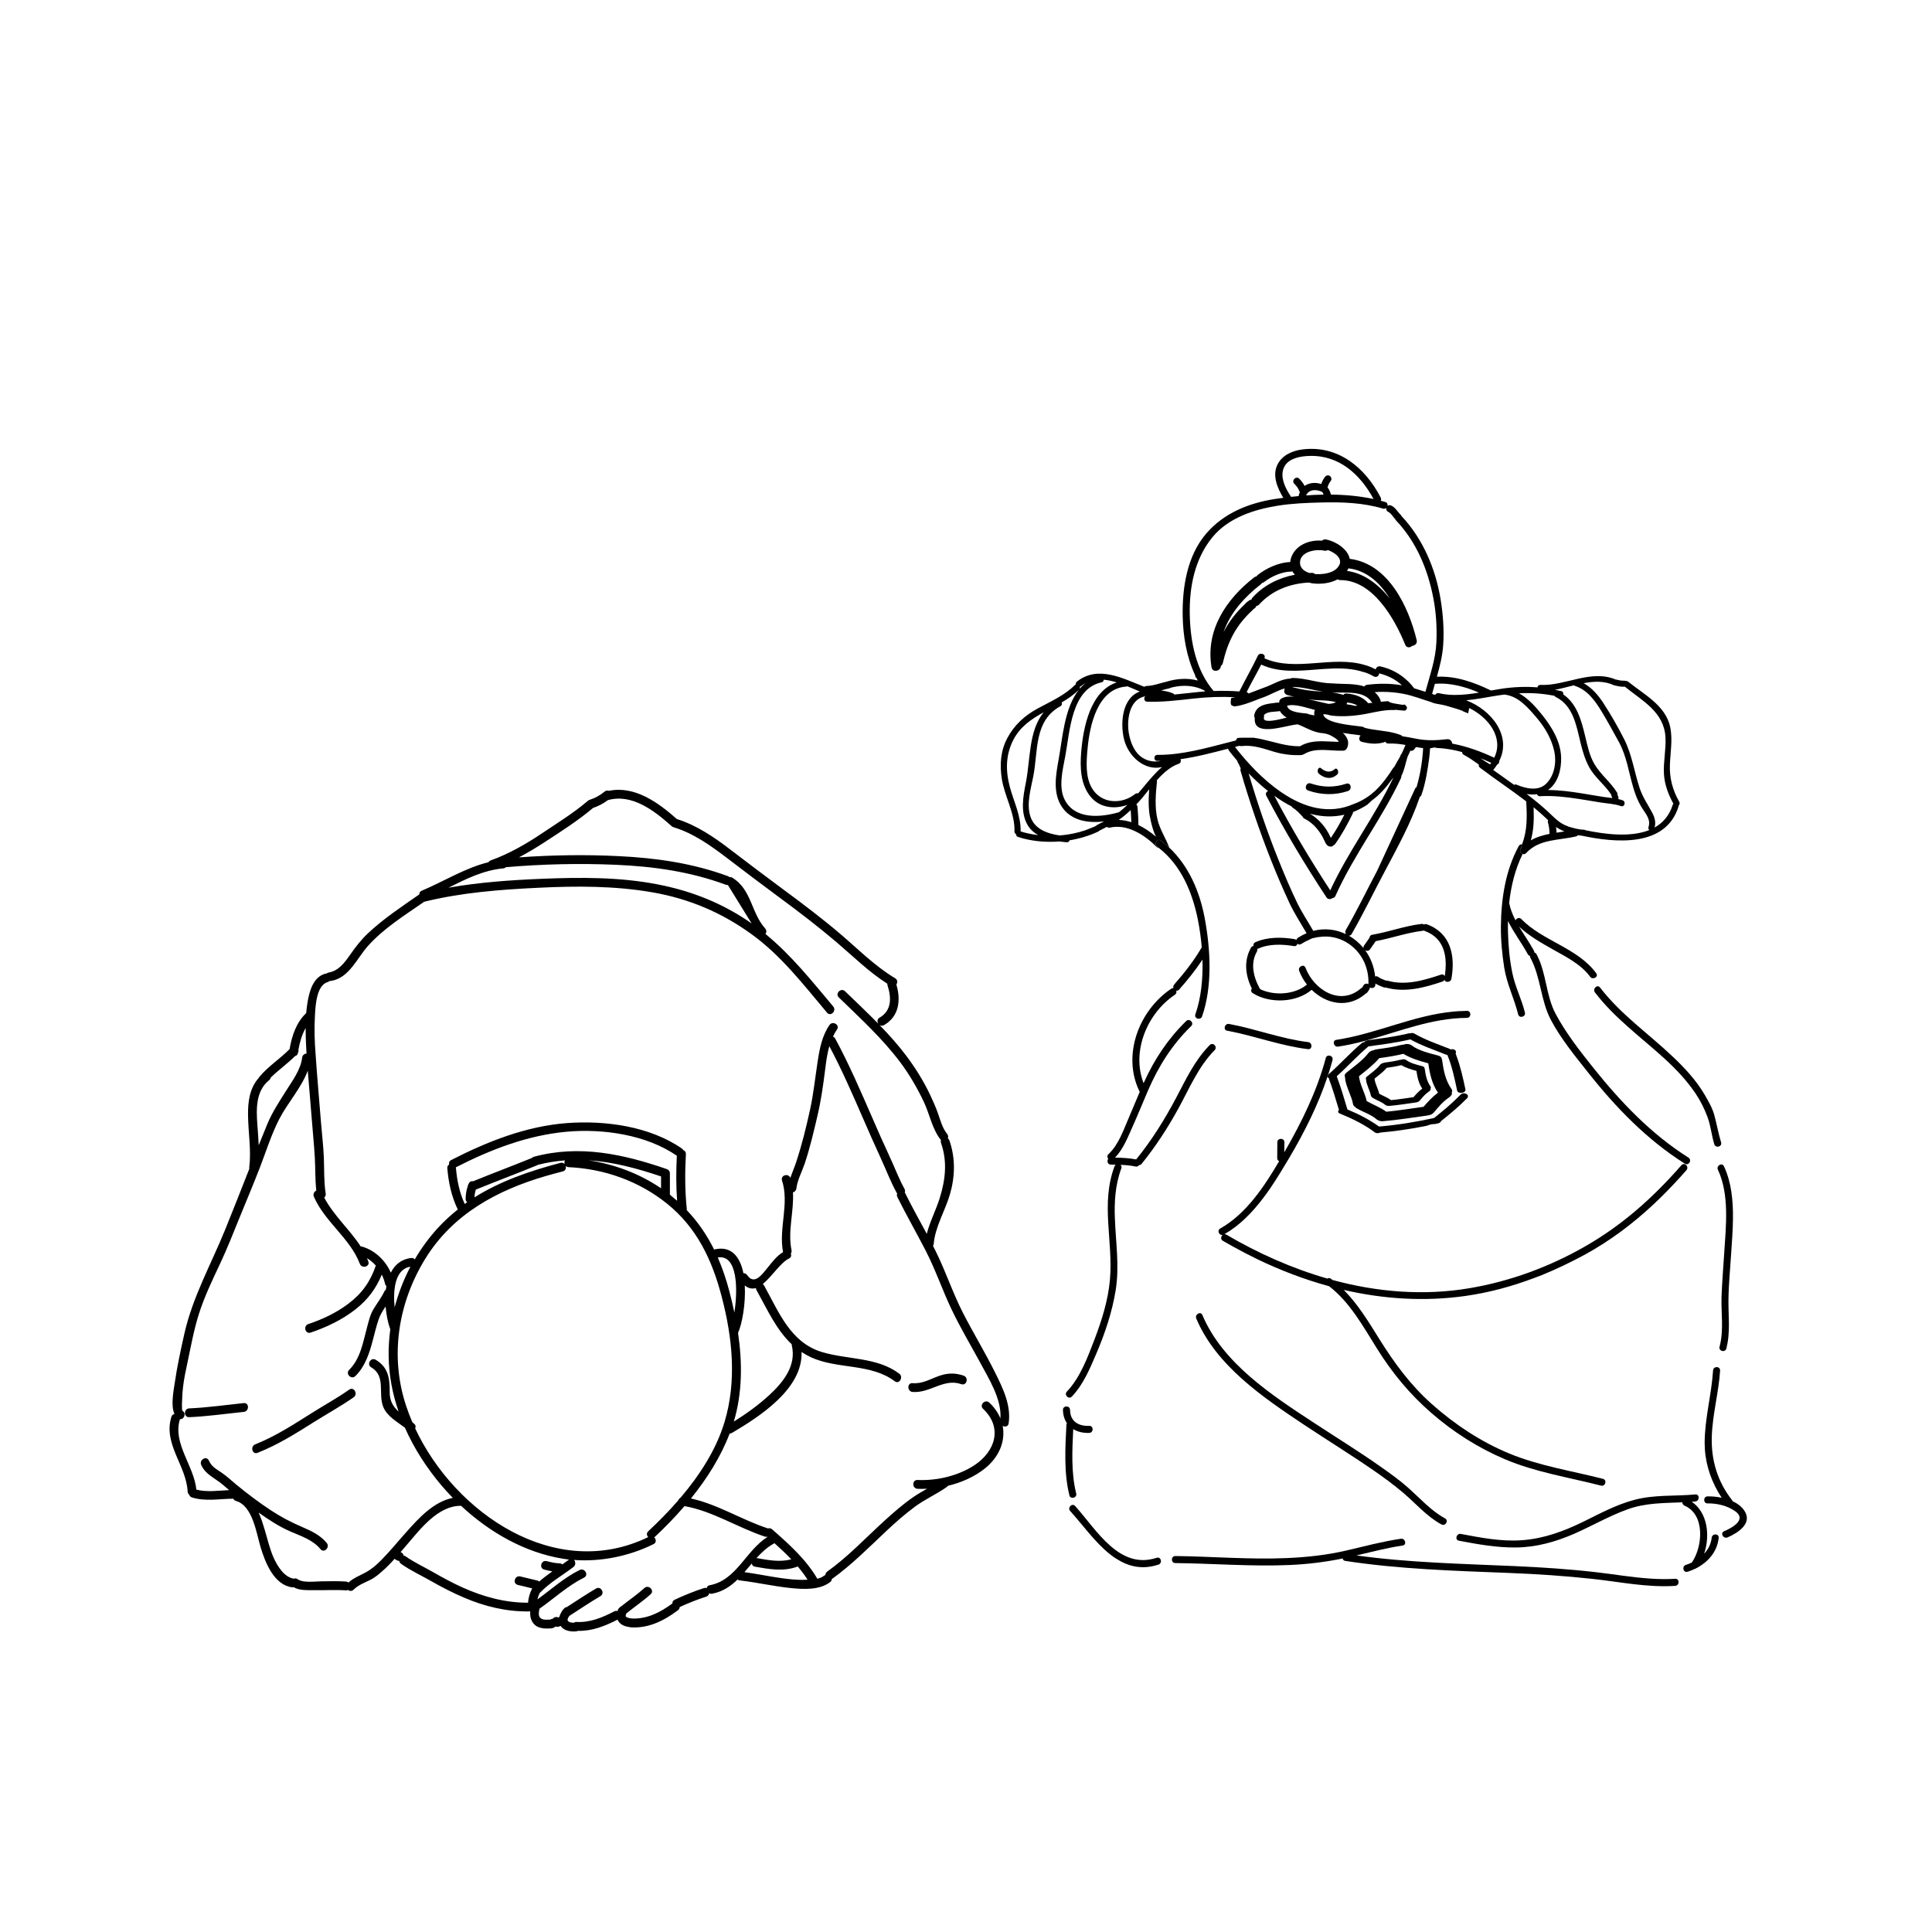 <?xml version="1.0" encoding="UTF-8"?>
<!-- Uploaded to: SVG Repo, www.svgrepo.com, Generator: SVG Repo Mixer Tools -->
<svg fill="#000000" width="800px" height="800px" version="1.1" viewBox="144 144 512 512" xmlns="http://www.w3.org/2000/svg">
 <g>
  <path d="m547.11 368.76c0.023-0.031 0.051-0.051 0.074-0.082-0.066-0.16-0.051-0.348 0.039-0.562 0.051-0.109 0.086-0.223 0.121-0.332-0.316-0.051-0.656 0.059-0.863 0.434-3.523 6.484-4.648 13.93-4.727 21.215-0.035 3.699 0.312 7.379 0.887 11.023 0.695 4.344 2.641 8.133 3.68 12.344 0.289 1.176 2.086 0.691 1.797-0.48-0.875-3.543-2.562-6.758-3.305-10.34-0.762-3.633-1.098-7.352-1.184-11.047-0.023-0.945-0.023-1.906 0-2.863 1.492 3.047 3.648 5.84 5.25 8.797 0.141 0.273 0.348 0.406 0.578 0.449-0.004 0.145 0.023 0.316 0.105 0.488 2.805 5.195 2.695 11.324 5.473 16.551 2.629 4.949 6.383 9.523 9.848 13.895 7.336 9.273 15.582 17.801 25.625 24.137 0.246 0.16 0.488 0.18 0.699 0.117 0.676-0.203 1.023-1.223 0.258-1.719-9.926-6.273-17.949-14.723-25.25-23.84-3.57-4.473-7.262-9.199-9.965-14.281-2.625-4.934-2.383-10.816-5.059-15.789-0.145-0.262-0.352-0.402-0.574-0.449 0.004-0.156-0.023-0.316-0.117-0.492-1.16-2.141-2.641-4.207-3.918-6.359 2.641 2.469 5.805 4.262 8.949 6.035 3.492 1.969 7.445 3.918 9.871 7.234 0.332 0.453 0.883 0.48 1.281 0.289 0.441-0.223 0.715-0.707 0.336-1.211-4.949-6.742-14.105-8.469-19.852-14.359-0.539-0.555-1.301-0.211-1.531 0.344-0.762-1.461-1.375-2.973-1.688-4.606 0.488-4.508 1.586-8.953 3.57-13-0.555-0.211-0.945-0.969-0.41-1.539z"/>
  <path d="m427.44 366.69c0.324-0.051 0.641-0.105 0.953-0.168 0.172-0.035 0.328-0.07 0.504-0.105 0.145-0.031 0.297-0.059 0.441-0.102 0.211-0.047 0.43-0.105 0.637-0.156 0.102-0.02 0.188-0.039 0.277-0.059 0.246-0.066 0.492-0.133 0.734-0.203 0.059-0.016 0.105-0.035 0.172-0.059 0.266-0.074 0.523-0.156 0.777-0.238 0.031-0.012 0.066-0.02 0.102-0.035 0.273-0.09 0.539-0.18 0.812-0.281 0.02-0.004 0.031-0.012 0.051-0.016 0.277-0.105 0.555-0.215 0.832-0.324 0.004 0 0.012-0.004 0.012-0.004 0.293-0.109 0.559-0.238 0.836-0.359 0.141-0.066 0.289-0.125 0.422-0.195 0.012 0 0.031-0.004 0.039-0.012 0.07-0.035 0.117-0.07 0.16-0.105 0 0 0-0.004 0.004-0.004 0.051-0.035 0.098-0.074 0.109-0.109 0.281-0.168 0.586-0.301 0.867-0.441 0.371-0.195 0.754-0.395 1.137-0.594 0.203 0.172 0.473 0.277 0.812 0.203 4.637-1.055 9.262 1.98 12.395 5.129 0.172 0.172 0.359 0.238 0.551 0.246-0.133-0.105-0.25-0.215-0.387-0.324-0.961-0.711-0.012-2.316 0.961-1.605 0.785 0.586 1.531 1.223 2.238 1.883 0 0 0-0.004-0.004-0.004-0.977-2.59-2.492-4.781-3.144-7.516-0.762-3.238-0.469-6.707-0.141-9.98 0.012-0.137 0-0.258-0.035-0.367 0.926-1.043 1.906-2.019 2.973-2.82 0.887-0.676 1.828-1.215 2.828-1.551 0.57-0.195 0.676-0.805 0.469-1.219 4.242-0.598 8.473-1.707 12.625-2.785 0.02 0.152 0.059 0.293 0.176 0.438 0.699 0.918 1.457 1.844 2.242 2.769 0.016 0.117 0.055 0.227 0.117 0.359 0.324 0.535 0.586 1.09 0.812 1.668-0.09 0.168-0.109 0.367-0.047 0.613 2.312 8.016 5.008 15.922 8.074 23.676 1.508 3.824 3.141 7.602 4.867 11.336 1.301 2.769 2.973 5.324 4.508 7.961 0.016 0.031 0.039 0.051 0.051 0.086-0.035 0.012-0.07 0.031-0.09 0.039-0.742 0.312-1.461 0.684-2.188 1.152-0.246 0.156-0.371 0.379-0.43 0.609-0.125-0.121-0.309-0.215-0.523-0.25-3.367-0.555-7.195-0.59-10.352 0.84-0.469 0.211-0.578 0.621-0.48 0.992-0.258 0.012-0.5 0.137-0.66 0.43-1.98 3.531-1.496 7.379 0.211 10.832-0.258 0.383-0.258 0.934 0.25 1.234 4.457 2.816 11.523 2.578 15.609-0.887 3.84 3.75 9.645 5.062 14.27 1.055 0.004 0 0.016-0.012 0.02-0.016 0.133-0.074 0.262-0.156 0.363-0.258 0.133-0.133 0.25-0.289 0.348-0.438 0.121-0.172 0.23-0.363 0.332-0.555 0.074-0.121 0.105-0.266 0.109-0.406 0.539 0.324 1.406 0.105 1.441-0.699 0-0.117 0-0.23 0.004-0.348 0.676 0.43 1.438 0.711 2.191 1.012 0.207 0.074 0.383 0.086 0.539 0.047 5.059 1.422 10.184 0.07 15.027-1.57 0.23-0.082 0.379-0.223 0.492-0.387 0.016-0.02 0.035-0.031 0.055-0.055 0 0.02 0.02 0.031 0.02 0.047 0.203 0.484 0.887 0.594 1.352 0.316 0.227-0.137 0.406-0.344 0.473-0.672 1.074-6.086-0.152-12.117-6.504-14.43-0.301-0.109-0.562-0.07-0.754 0.066-0.18-0.125-0.395-0.195-0.664-0.168-4.445 0.523-8.652 2.125-13.062 2.867-0.473 0.074-0.691 0.418-0.715 0.785-0.492 0.68-0.934 1.402-1.441 2.066-0.152 0.215-0.191 0.418-0.16 0.613 0 0.016-0.012 0.047 0 0.066-0.012-0.016-0.035-0.035-0.047-0.051-1.082-1.305-2.383-2.398-3.828-3.231 0.273 0.012 0.543-0.105 0.719-0.418 3.109-5.391 5.773-10.949 8.695-16.434 3.422-6.473 7.027-12.949 9.383-19.91 0.176-0.105 0.328-0.262 0.418-0.5 1.102-3.09 1.648-6.676 2.086-9.914 0.105-0.816 0.16-1.633 0.207-2.457 0.434-0.105 0.871-0.195 1.324-0.258 0.117 0.086 0.258 0.137 0.438 0.145 1.438 0.055 2.887 0.238 4.312 0.523 0.828 0.16 1.641 0.352 2.453 0.574-0.035 0.262 0.082 0.535 0.387 0.699 1.406 0.734 2.699 1.676 4.012 2.59-0.066 0.293 0.012 0.625 0.316 0.852 4.027 3.062 8.258 5.848 12.262 8.926 0 0.035-0.012 0.051-0.012 0.098 0.223 3.875 0.316 7.652-1.129 11.309-0.047 0.109-0.086 0.223-0.121 0.332-0.09 0.215-0.105 0.406-0.039 0.562-0.023 0.023-0.051 0.051-0.074 0.082-0.535 0.574-0.145 1.324 0.406 1.543 0.301 0.109 0.629 0.082 0.922-0.227 3.523-3.797 8.566-3.316 13.23-4.422 0.227-0.051 0.371-0.172 0.48-0.316 0.352 0.055 0.707 0.098 1.055 0.125h0.004c8.785 1.879 22.203 3.184 25.609-7.688 0.035-0.117 0.047-0.215 0.035-0.312 0.262-0.215 0.395-0.578 0.18-0.973-1.77-3.117-2.621-6.258-2.481-9.855 0.121-3.336 0.754-6.594 0.086-9.914-1.16-5.734-6.996-8.711-11.156-12.082-0.195-0.156-0.398-0.203-0.57-0.145-0.109-0.07-0.246-0.109-0.414-0.105-0.711 0.016-1.367-0.082-2.031-0.273-0.102-0.031-0.172-0.035-0.262-0.031-6.551-2.777-13.289 1.707-19.977 1.422-0.473-0.016-0.734 0.301-0.777 0.648-3.098-0.246-6.184-0.125-9.391 0.344-0.969 0.145-1.945 0.312-2.922 0.488-4.527-2.176-9.227-3.883-14.34-3.656 0.766-2.742 1.477-5.496 1.668-8.402 0.273-4.035-0.035-8.117-0.684-12.102-1.324-8.09-4.695-16.062-10.359-22.066-0.055-0.125-0.125-0.25-0.242-0.363-0.84-0.781-1.359-1.91-2.445-2.41-0.352-0.156-0.734-0.156-1.023 0.051 0.098-0.402-0.082-0.855-0.59-1.008-0.387-0.121-0.785-0.215-1.195-0.328 0.117-0.23 0.141-0.523-0.012-0.832-4.098-7.93-11.191-13.859-20.535-12.801-2.715 0.309-5.543 1.465-6.82 4.019-1.445 2.891-0.059 6.227 1.535 8.828-0.789 0.105-1.594 0.211-2.363 0.336-6.863 1.09-13.418 3.742-18.035 9.105-5.133 5.965-6.418 14.418-6.262 22.027 0.109 5.188 1.023 10.742 3.293 15.551 0.004 0.289 0.121 0.57 0.363 0.746 0.109 0.223 0.238 0.438 0.348 0.66-2.746-0.73-5.633-0.516-8.418 0.336-1.734 0.406-3.394 1.062-5.203 1.113-0.242 0.012-0.418 0.105-0.559 0.215-5.75-2.262-12.305-5.789-17.871-1.371-0.266 0.215-0.316 0.484-0.246 0.727-0.105 0.035-0.215 0.105-0.309 0.203-2.785 2.766-6.367 4.309-9.766 6.152-3.527 1.914-6.262 4.383-8.152 7.957-1.773 3.359-1.996 7.078-1.41 10.766 0.742 4.664 3.523 9.117 3.344 13.895-0.012 0.348 0.168 0.586 0.414 0.699-0.004 0.324 0.152 0.637 0.539 0.762 3.391 1.102 7.176 1.484 10.926 1.195 0.664 0.086 1.32 0.16 1.934 0.211 0.445 0.047 0.703-0.211 0.785-0.52zm13.051-5.406c1.129-0.777 2.168-1.664 3.152-2.606 0.082 1.078 0.137 2.144 0.172 3.215-1.09-0.355-2.195-0.562-3.324-0.609zm9.855 4.449c-1.406-1.203-2.984-2.289-4.66-3.094v-0.117c0-1.559-0.109-3.117-0.238-4.664-0.02-0.289-0.141-0.516-0.324-0.66 0.516-0.543 1.027-1.102 1.527-1.688 0.609-0.719 1.238-1.523 1.891-2.344-0.051 0.672-0.082 1.344-0.105 2.016-0.066 1.594-0.023 3.18 0.211 4.758 0.039 0.293 0.117 0.574 0.172 0.855 0.266 1.422 0.613 2.777 1.152 4.137 0.113 0.277 0.25 0.539 0.375 0.801zm21.023-23.676c0-0.039-0.023-0.09-0.023-0.133 0.359-0.086 0.727-0.191 1.078-0.277 0.188 0.066 0.379 0.102 0.59 0.07 3.078-0.363 5.777 0.664 8.676 1.523 0.613 0.18 1.215 0.332 1.809 0.457 0.48 0.098 0.945 0.168 1.414 0.23 1.273 0.176 2.559 0.238 3.93 0.176 0.23-0.012 0.422-0.082 0.578-0.188 0.09-0.023 0.168-0.07 0.25-0.105 2.996-1.785 6.68-0.777 9.969-0.871 0.035 0 0.059-0.004 0.102-0.012 0.578 0.102 1.078-0.277 1.301-0.82 0.629-1.559-0.086-2.875-1.176-3.879 0.68 0.109 1.359 0.207 2 0.293 0.945 0.121 1.812 0.215 2.523 0.332 0.051 0.035 0.105 0.066 0.172 0.086-0.484 0.449-0.516 1.438 0.277 1.637 1.996 0.523 3.981 0.742 5.984 0.125 0.109-0.035 0.191-0.098 0.289-0.152 0.141 0.301 0.434 0.527 0.891 0.504 1.527-0.07 2.996 0.117 4.469 0.367-0.328 0.816-0.68 1.613-1.066 2.383-0.109 0.105-0.207 0.238-0.277 0.418-0.012 0.066-0.031 0.133-0.051 0.207-0.273 0.504-0.539 0.992-0.848 1.465-0.242 0.488-0.52 0.969-0.801 1.438-0.098 0.051-0.18 0.133-0.258 0.246-1.246 1.988-2.871 4.242-4.731 6-0.035 0.02-0.086 0.059-0.117 0.086-0.562 0.535-1.195 1.047-1.863 1.508-0.023 0.012-0.035 0.02-0.055 0.023-1.129 0.77-2.367 1.422-3.672 1.879-6.602 2.898-13.176 0.918-18.984-2.992-0.102-0.074-0.203-0.137-0.316-0.211-4.688-3.215-8.852-7.691-12.062-11.812zm23.621 24.754c0.02 0.051 0.055 0.086 0.074 0.121 0.09 0.293 0.227 0.562 0.418 0.777 0.145 0.207 0.312 0.398 0.484 0.484 0.332 0.176 0.695 0.203 1.047 0.121 0.262-0.191 0.52-0.379 0.762-0.562 1.828-2.555 3.336-5.309 4.707-8.141 0.074-0.145 0.098-0.289 0.098-0.414 1.23-0.469 2.465-1.098 3.688-1.891 0.07-0.039 0.109-0.098 0.172-0.137 0.066-0.039 0.117-0.086 0.172-0.145 0.328-0.324 0.66-0.625 0.992-0.934 2.062-1.461 3.891-3.594 5.402-5.738 0.066-0.051 0.109-0.105 0.16-0.152 0.012 0.004 0.012 0.016 0.023 0.031-4.934 10.254-11.887 19.383-16.656 29.719-5.316-8.121-10.312-16.48-14.82-25.055 1.477 1.062 3.012 2.023 4.594 2.828 0.066 0.152 0.18 0.289 0.359 0.398 0.992 0.59 1.758 1.48 2.543 2.301 0.09 0.215 0.23 0.414 0.488 0.527 2.41 1.18 4.234 3.461 5.293 5.859zm-3.871-7.184c2.984 0.828 6.051 1.004 9.145 0.281-1.066 2.117-2.215 4.176-3.562 6.117-0.031-0.055-0.066-0.105-0.102-0.141-1.148-2.57-3.047-4.828-5.481-6.258zm15.938 35.98c0.539-0.711 0.984-1.473 1.512-2.188 4.211-0.777 8.266-2.262 12.523-2.754 0.098-0.012 0.172-0.035 0.246-0.07 0.059 0.035 0.121 0.07 0.191 0.102 5.387 1.961 6.121 6.992 5.34 12.012-0.141-0.348-0.488-0.59-0.977-0.422-4.504 1.512-9.391 2.961-14.117 1.621-0.156-0.047-0.312-0.047-0.449-0.023-0.004-0.004-0.004-0.004-0.012-0.004-0.715-0.293-1.426-0.523-2.055-0.977-0.293-0.215-0.574-0.227-0.832-0.117-0.266-2.621-1.211-4.988-2.625-6.938 0.379 0.211 0.906 0.211 1.254-0.242zm-1.527 3.375c0.012 0.035 0.031 0.074 0.051 0.121 0.75 1.699 1.152 3.629 1.066 5.719-0.012 0-0.02-0.012-0.035-0.02-0.43-0.25-1.031-0.109-1.281 0.336-0.086 0.156-0.16 0.312-0.258 0.469-0.004 0.012-0.016 0.035-0.031 0.047-0.012 0.004-0.012 0.016-0.023 0.023v0.004c-0.023 0.012-0.055 0.035-0.074 0.035-0.039 0.031-0.09 0.059-0.117 0.098h-0.004c-0.004 0.012-0.02 0.016-0.031 0.02-0.051 0.031-0.105 0.059-0.137 0.102-5.488 4.762-12.461 0.402-14.688-5.477-0.418-1.117-2.098-0.277-1.672 0.84 0.504 1.309 1.195 2.539 2.062 3.629-3.184 2.656-8.625 3.031-12.395 1.219-0.945-1.633-1.629-3.422-1.812-5.231-0.012-0.121-0.023-0.246-0.039-0.371-0.082-1.465 0.176-2.949 0.977-4.363 0.141-0.25 0.152-0.5 0.105-0.727 0.102-0.012 0.211-0.035 0.316-0.086 2.852-1.289 6.367-1.148 9.395-0.645 0.535 0.09 0.84-0.23 0.926-0.637 0.242 0.242 0.598 0.336 0.988 0.086 0.699-0.453 1.402-0.816 2.117-1.113 0.449-0.293 0.992-0.488 1.633-0.562 0.332-0.105 0.719-0.172 1.117-0.191 5-0.723 9.738 2.082 11.844 6.676zm15.559-55.785c-0.215 2.977-0.785 6.402-1.691 9.402-0.191 0.098-0.352 0.262-0.434 0.523l-10.016 21.66c-2.777 5.238-5.34 10.559-8.305 15.699-0.238 0.406-0.137 0.812 0.086 1.094-2.613-1.273-5.648-1.676-8.695-0.887-1.445-2.504-3.062-4.922-4.324-7.535-1.773-3.688-3.367-7.465-4.891-11.266-3.023-7.5-5.633-15.176-7.91-22.922 1.605 1.648 3.316 3.238 5.129 4.672-0.438 0.195-0.746 0.684-0.457 1.23 4.832 9.262 10.219 18.242 15.957 26.953 0.387 0.59 1.137 0.539 1.535 0.195 0.328-0.016 0.656-0.191 0.82-0.562 2.488-5.562 5.621-10.742 8.781-15.934 0.105-0.16 0.203-0.328 0.309-0.488 2.949-4.848 5.894-9.691 8.297-14.836 0.102-0.195 0.105-0.371 0.082-0.527 0.797-1.523 1.09-3.269 1.594-4.918 0.004-0.012 0.004-0.02 0.004-0.039 0.281-0.574 0.543-1.168 0.805-1.762 0.359 0.098 0.762 0.004 1.039-0.387 0.141-0.211 0.316-0.398 0.48-0.59 0.352 0.055 0.711 0.133 1.059 0.188 0.281 0.039 0.535 0.059 0.801 0.098-0.027 0.289-0.035 0.613-0.055 0.938zm8.004-2.086c-0.09-0.012-0.172-0.035-0.246-0.047-0.035-0.605-0.539-1.254-1.328-1.168-2.934 0.336-5.473 0.434-8.383-0.156-0.676-0.125-1.34-0.25-2.016-0.383-0.242-0.039-0.5-0.086-0.754-0.117-0.242-0.047-0.484-0.086-0.727-0.121-0.121-0.141-0.289-0.262-0.492-0.348-0.25-0.105-0.508-0.176-0.762-0.258-0.207-0.074-0.414-0.137-0.625-0.191-2.648-0.73-5.438-0.734-8.117-1.445 0 0-0.004 0-0.012-0.004-0.012-0.004-0.02-0.016-0.031-0.023-0.031-0.02-0.066-0.051-0.105-0.086-0.121-0.082-0.262-0.133-0.438-0.168-1.578-0.293-7.234-0.598-9.477-2.133-0.086-0.086-0.188-0.16-0.301-0.215-0.316-0.266-0.535-0.578-0.605-0.926 0.5-0.168 1.641 0.203 2.012 0.289 0.105 0.02 0.191 0.031 0.293 0.035 0.066 0.023 0.137 0.035 0.207 0.039 3.078 0.297 6.102 0.02 9.133-0.562 2.371-0.473 4.836-1.066 7.262-0.953 0.039-0.02 0.102-0.039 0.137-0.066 0.785 0.047 1.586 0.168 2.387 0.223 0.23 0.02 0.395-0.066 0.508-0.191 0.039-0.047 0.086-0.109 0.109-0.172 0.16-0.188 0.211-0.441 0.035-0.719-0.145-0.223-0.328-0.406-0.535-0.551-0.191 0.086-0.422 0.109-0.672 0.074-1.059-0.211-2.281-0.293-3.269-0.664-0.082-0.051-0.133-0.105-0.207-0.16-0.012-0.012-0.098-0.082-0.152-0.125-0.648 0.031-1.32 0.09-1.984 0.168-0.105-0.609-0.414-1.273-0.988-1.914-0.207-0.23-0.434-0.441-0.656-0.637 0.598-0.047 1.195-0.082 1.793-0.086 1.91-0.023 3.805 0.141 5.727 0.504 2.664 0.492 5.223 1.535 7.828 2.336-0.02 0.016-0.039 0.02-0.066 0.035 1.199 0.383 2.519 0.453 3.723 0.816 0.68 0.211 1.344 0.398 2 0.586 0.699 0.203 1.391 0.414 2.086 0.68 0.16 0.059 0.297 0.141 0.422 0.227 0.418 0.16 0.848 0.336 1.266 0.52 0.09-0.484 0.18-0.945 0.293-1.414 5.141 2.516 9.203 7.883 6.625 13.164-3.438-1.594-7.121-2.973-10.895-3.691zm-36.762-7.527c-0.211-0.039-0.414-0.074-0.621-0.109-0.059-0.02-0.109-0.031-0.172-0.035-0.223-0.047-0.449-0.086-0.66-0.145-0.141-0.09-0.309-0.152-0.52-0.188-1.359-0.18-4.672-0.273-5.219-1.895-0.016-0.059-0.047-0.121-0.074-0.172 1.996-0.656 5.441 0.625 7.219 1.055 0.082 0.016 0.141 0.035 0.223 0.051-0.133 0.16-0.211 0.371-0.223 0.637-0.016 0.277 0.012 0.551 0.047 0.801zm-1.484-4.238c0.957 0.121 1.93 0.215 2.91 0.246 0.051 0 0.105-0.004 0.168-0.012 0.047 0.004 0.086 0.016 0.141 0.023 1.328 0.023 2.629 0.141 3.91 0.453 0.02 0.012 0.035 0.02 0.047 0.031-0.598 0.316-1.273 0.422-1.965 0.449-1.742-0.367-3.461-0.82-5.211-1.191zm10.031-1.551c-0.43-0.031-0.734 0.125-0.926 0.379-0.266-0.145-0.559-0.227-0.863-0.266-0.047-0.012-0.082-0.02-0.105-0.035-0.664-0.18-1.344-0.312-2.012-0.406 0.035 0 0.074-0.012 0.117-0.012 0.031 0.004 0.059 0.012 0.09 0.016 2.586 0.215 5.594-0.23 8.047 0.762 0.801 0.328 1.473 0.781 2.019 1.473 0.137 0.16 0.297 0.379 0.402 0.609-0.051 0.004-0.102 0.012-0.137 0.016-0.133-0.07-0.293-0.086-0.484-0.016-0.16-0.012-0.301 0.016-0.422 0.055-1.422-1.691-3.519-2.398-5.727-2.574zm2.863 3.18c-0.203 0.031-0.414 0.059-0.609 0.09-0.75-0.188-1.516-0.336-2.289-0.434 0.082-0.145 0.109-0.297 0.137-0.457 0.934 0.09 1.926 0.316 2.762 0.801zm2.555-5.492c-0.363 0.039-0.574 0.211-0.707 0.441-2.586-0.84-5.594-0.59-8.34-0.812-0.07-0.004-0.105 0-0.172 0-0.023 0-0.047-0.004-0.07-0.004-3.547-0.035-6.883-1.402-10.43-1.438-0.242 0-0.438 0.07-0.594 0.156-2.539 0.117-4.519 1.531-6.856 2.352-1.379 0.488-2.805 1.098-4.258 1.617-0.098-0.188-0.281-0.312-0.504-0.371 1.223-2.445 2.613-4.84 3.863-7.297 4.801 2.207 9.949 1.676 15.094 1.27 0.527-0.039 1.055-0.074 1.57-0.117 3.269-0.215 6.508-0.273 9.656 0.574 0.098 0.051 0.18 0.09 0.312 0.117 1.176 0.227 2.195 0.734 3.238 1.301 0.691 0.379 1.328-0.18 1.391-0.766 0-0.02 0.016-0.039 0.016-0.07 0.082 0.023 0.152 0.051 0.242 0.082 2.238 0.578 4.203 1.637 5.793 3.102-3.09-0.539-6.148-0.523-9.246-0.137zm-19.656 0.555c2.672 0.047 5.215 0.836 7.824 1.219-0.105-0.004-0.223-0.012-0.332-0.016-0.059 0-0.109 0.012-0.16 0.012-0.051-0.004-0.105-0.016-0.152-0.016-2.488-0.086-4.902-0.48-7.301-1.133 0.043-0.02 0.086-0.039 0.121-0.066zm52.242 20.527c-0.875-0.488-1.715-1.043-2.527-1.617 0.957 0.387 1.906 0.789 2.836 1.223-0.102 0.129-0.203 0.262-0.309 0.395zm10.801 20.137c0.75-2.648 0.852-5.367 0.75-8.133-0.004-0.207-0.012-0.418-0.02-0.637 0.039 0.035 0.09 0.074 0.133 0.105 1.27 1.062 2.519 2.16 3.715 3.332-0.082 0.168-0.105 0.363-0.039 0.594 0.289 0.996 0.398 2 0.418 3.031-1.73 0.336-3.414 0.82-4.957 1.707zm6.82-2.031c-0.023-0.5-0.07-1.008-0.133-1.516 0.684 0.488 1.414 0.875 2.238 1.188-0.699 0.117-1.402 0.223-2.106 0.328zm15.211-39.07c0.137 0.059 0.277 0.086 0.395 0.086 0.766 0.203 1.562 0.328 2.352 0.309 0.059 0 0.102-0.004 0.141-0.016 0.02 0.012 0.023 0.02 0.035 0.031 4.684 3.793 10.367 6.676 10.73 13.406 0.176 3.246-0.59 6.457-0.406 9.707 0.168 2.816 1.168 5.438 2.508 7.875-0.082 0.082-0.145 0.188-0.188 0.316-0.906 2.883-2.625 4.777-4.801 5.992 0.387-1.387 0.066-2.602-0.609-3.894-1.184-2.242-2.508-4.066-3.336-6.519-1.441-4.348-2.031-8.879-4.117-13.004-1.633-3.231-3.527-6.516-5.496-9.551-1.371-2.109-3.059-4.066-5.238-5.285 2.758-0.523 5.469-0.645 8.031 0.547zm-10.633 0.016c0.09 0.07 0.16 0.109 0.277 0.152 3.266 1.031 5.32 3.883 7.027 6.688 1.629 2.672 3.133 5.461 4.644 8.195 2.023 3.684 2.606 7.996 3.773 11.969 0.504 1.742 1.152 3.481 2.074 5.043 0.977 1.703 2.731 3.371 1.996 5.492-0.109 0.352 0 0.641 0.223 0.816-5.055 2.019-11.887 1.102-16.922 0.051-0.121-0.098-0.277-0.141-0.457-0.145-1.414-0.016-2.727-0.441-4.066-0.82-0.066-0.039-0.125-0.074-0.207-0.105-2.207-0.734-3.637-2.398-5.301-3.93-1.676-1.547-3.445-2.984-5.254-4.367-0.109-0.086-0.211-0.16-0.324-0.238 0.926 0.156 1.863 0.188 2.777 0.051 0.07 0.312 0.312 0.559 0.734 0.539 3.41-0.211 6.812 0.191 10.184 0.699 1.977 0.293 3.93 0.645 5.898 0.961 1.797 0.289 3.668 0.328 5.394 0.957 0.969 0.363 1.414-1.184 0.465-1.531-0.398-0.145-0.781-0.246-1.188-0.344 0.102-0.16 0.121-0.344 0.066-0.523-0.074-0.172-0.133-0.336-0.207-0.508 0-0.004-0.023-0.066-0.039-0.105 0-0.004-0.012-0.012-0.012-0.023 0.051-0.168 0.023-0.363-0.102-0.559-1.703-2.769-4.383-4.769-6.012-7.566-1.289-2.203-1.82-4.828-2.414-7.273-0.996-4.16-2.168-8.68-5.836-11.164 0.098-0.363-0.059-0.766-0.527-0.871-0.562-0.133-1.125-0.242-1.672-0.352 1.652-0.312 3.324-0.766 5.004-1.188zm-5.125 2.781c0.059 0.121 0.16 0.227 0.324 0.312 4.672 2.281 5.492 7.707 6.609 12.27 0.539 2.16 1.164 4.301 2.223 6.262 1.477 2.762 4.144 4.684 5.856 7.32 0 0.07 0.004 0.133 0.023 0.207 0.074 0.188 0.133 0.359 0.203 0.535 0.023 0.066 0.055 0.125 0.086 0.195-0.746-0.105-1.484-0.172-2.246-0.289-1.941-0.297-3.883-0.645-5.828-0.957-2.973-0.48-5.965-0.871-8.973-0.891 2.699-1.828 3.562-5.531 3.481-8.59-0.105-4.195-2.394-8.016-4.934-11.195-1.734-2.191-3.758-4.469-6.227-5.848 3.113-0.156 6.191 0.035 9.402 0.668zm-16.102 0.09c0.961-0.168 1.91-0.309 2.852-0.418 0.035 0.012 0.074 0.016 0.105 0.02 3.602 0.434 6.176 3.496 8.395 6.098 2.215 2.586 3.977 5.582 4.699 8.938 0.621 2.91 0.039 6.438-2.168 8.578-2.125 2.062-5.41 1.273-7.812 0.25-0.266-0.109-0.5-0.074-0.66 0.051-1.84-1.328-3.707-2.629-5.547-3.953 0.387-0.469 0.746-0.945 1.043-1.422 0.383-0.156 0.648-0.59 0.551-0.961 3.371-6.656-2.055-13.531-8.77-16.086 2.461-0.223 4.918-0.691 7.312-1.094zm-9.262-2.734c0.281 0.07 0.562 0.133 0.852 0.211 1.531 0.414 3.031 0.961 4.492 1.594-2.176 0.359-4.367 0.641-6.543 0.613-1.379-0.016-2.75-0.156-4.106-0.473-0.441-0.105-0.777 0.137-0.938 0.469-0.273-0.09-0.551-0.176-0.828-0.266 0.238-0.871 0.469-1.742 0.715-2.606 0.012-0.02 0.02-0.051 0.031-0.074 0.02-0.004 0.051 0 0.074-0.004 2.141-0.168 4.227 0.059 6.25 0.535zm-46.656-55.012c-0.012-0.055-0.023-0.109-0.035-0.168-0.121-1.047 0-2.102 0.578-3.09 1.246-2.125 4.324-2.594 6.551-2.656 7.848-0.238 13.441 4.883 16.977 11.418-3.652-0.777-7.461-1.137-11.285-1.168-0.176-0.707-0.48-1.352-0.918-1.926 0.02-0.039 0.039-0.082 0.051-0.125 0.16-0.609 0.48-1.133 0.848-1.641 0.309-0.414 0.07-1.043-0.332-1.281-0.473-0.273-0.977-0.074-1.281 0.332-0.406 0.559-0.742 1.18-0.945 1.84-1.309-0.418-2.672-0.43-3.953 0.215-0.16 0.082-0.316 0.176-0.457 0.281-0.363-0.707-0.852-1.32-1.41-1.898-0.848-0.863-2.172 0.465-1.328 1.32 0.555 0.555 1.055 1.176 1.32 1.918 0.047 0.109 0.102 0.215 0.16 0.312-0.137 0.332-0.25 0.68-0.336 1.039-0.66 0.066-1.32 0.141-1.984 0.215-0.949-1.426-1.945-3.18-2.219-4.938zm10.836 4.34c-1.559 0.023-3.113 0.102-4.648 0.207 0.711-1.523 2.414-1.707 4.117-0.992 0.047 0.02 0.086 0.023 0.121 0.039 0.18 0.234 0.32 0.48 0.41 0.746zm-35.473 31.801c-0.145-7.231 1.293-14.75 5.965-20.461 4.262-5.215 11.023-7.394 17.438-8.418 3.809-0.598 7.664-0.746 11.516-0.84 5.512-0.133 10.977 0.055 16.305 1.629 0.227 0.07 0.414 0.035 0.586-0.031 0.102-0.035 0.18-0.059 0.262-0.125-0.02 0.082-0.02 0.156-0.004 0.238 0.016 0.301 0.16 0.598 0.434 0.73 0.867 0.395 1.32 1.336 1.961 1.996 0.055 0.105 0.109 0.211 0.195 0.309 5.394 5.68 8.434 12.984 9.891 20.598 0.742 3.824 0.973 7.734 0.816 11.621-0.188 4.609-1.742 8.816-2.91 13.211-0.992-0.328-1.996-0.645-2.996-0.938-0.398-0.539-0.836-1.047-1.293-1.531-0.117-0.125-0.258-0.238-0.371-0.359-1.984-1.93-4.481-3.293-7.32-3.91-0.625-0.133-1.098 0.316-1.203 0.801-0.883-0.457-1.777-0.871-2.742-1.125-8.715-2.691-18.34 1.895-26.758-1.82 0.004-0.004 0.004-0.016 0.012-0.02 0.52-1.094-1.25-1.699-1.762-0.621-1.516 3.215-3.316 6.281-4.871 9.426-2.281-0.156-4.551-0.207-6.82-0.117-4.723-5.488-6.184-13.191-6.328-20.242zm-7.09 19.953c0.238-0.059 0.469-0.125 0.707-0.188 0.074-0.004 0.152-0.02 0.223-0.047 0.039-0.012 0.074-0.02 0.105-0.035 0.23-0.066 0.449-0.109 0.676-0.16 0.141-0.023 0.262-0.082 0.352-0.152 1.98-0.523 4.066-0.672 6.051-0.262 0.004 0 0.016 0.004 0.031 0.004 0.102 0.02 0.188 0.035 0.281 0.059 0.852 0.203 1.672 0.488 2.457 0.902 0.016 0.004 0.016 0.004 0.035 0.016 0.07 0.09 0.141 0.18 0.223 0.281-0.031 0.004-0.07 0.004-0.105 0.004-0.516 0.047-1.027 0.07-1.559 0.121-2.168 0.215-4.316 0.484-6.469 0.684-0.098-0.133-0.227-0.25-0.398-0.324-0.262-0.105-0.523-0.195-0.781-0.281-0.68-0.211-1.371-0.336-2.062-0.441-0.09-0.012-0.16-0.031-0.246-0.039 0.148-0.047 0.309-0.098 0.48-0.141zm-4.902 1.738c0.18-0.039 0.316-0.121 0.418-0.227 0.246 0.004 0.488 0.004 0.734 0.016-0.141-0.004-0.289 0-0.43-0.012-1.027-0.031-1.066 1.578-0.035 1.605 1.996 0.07 3.981-0.016 5.965-0.172 2.125-0.168 4.254-0.418 6.375-0.656 3.754-0.422 7.394-0.539 11.094-0.344-0.246 0.047-0.488 0.086-0.742 0.117-0.176 0.016-0.324 0.082-0.438 0.156-0.059 0.488-0.125 1.098-0.07 1.438 0.051 0.266 0.039 0.215 0.168 0.363 0.023 0.035 0.066 0.055 0.105 0.082 0.16 0.109 0.402 0.195 0.621 0.258 0.059 0 0.117 0 0.191-0.004 1.82-0.207 3.617-0.891 5.379-1.566 0.746-0.297 1.48-0.59 2.215-0.84 1.797-0.641 3.723-1.844 5.652-2.348-0.348 0.605-0.23 1.48 0.613 1.742 0.594 0.176 1.199 0.328 1.812 0.473-1.16-0.125-2.312-0.098-3.32 0.449-0.492 0.258-0.66 0.711-0.609 1.145-0.168-0.055-0.344-0.082-0.551-0.047-0.91 0.125-1.941 0.215-2.898 0.438-1.473 0.359-2.754 1.047-3.141 2.766-0.086 0.332-0.016 0.641 0.117 0.883-0.051 0.586 0.012 1.055 0.16 1.438 0.012 0.016 0.012 0.039 0.012 0.051 0.664 1.594 2.957 1.621 5.344 1.266 2.223-0.332 4.516-0.992 5.652-1.047 0.082-0.004 0.117-0.031 0.176-0.047 1.18 0.438 2.277 1.043 3.445 1.516 0.402 0.172 0.805 0.324 1.223 0.449 0.371 0.117 0.754 0.211 1.16 0.281-0.012 0.004-0.02 0.016-0.023 0.023 1.176 0.086 2.309 0.266 3.316 0.891 0.039 0.031 0.098 0.051 0.133 0.074 0.012 0.004 0.012 0.012 0.023 0.012 0.594 0.336 1.379 0.781 1.629 1.41-1.094-0.02-2.203-0.098-3.293-0.125-0.207-0.004-0.422-0.016-0.641-0.023-2.16-0.047-4.289 0.121-6.238 1.254-0.031 0.016-0.059 0.031-0.086 0.047-0.012 0.004-0.016 0.004-0.016 0.012h-0.109c-3.449 0.039-6.641-1.125-9.926-1.844-0.746-0.176-1.508-0.312-2.273-0.418v-0.004c-0.508-0.004-1.008 0-1.527 0.004-0.492 0.004-0.988 0.012-1.484 0.004-0.406-0.004-0.816 0.02-1.219 0.07 0 0 0.012 0 0.012 0.004-0.246 0.137-0.379 0.371-0.418 0.637-5.84 1.457-11.922 3.301-17.957 3.734-0.973 0.07-1.93 0.105-2.891 0.098-1.027-0.012-1.066 1.586-0.047 1.602 0.324 0.004 0.629-0.004 0.945-0.004-1.918 0.438-4.027-0.031-5.559-1.375-1.621-1.43-2.438-3.602-2.848-5.672-0.676-3.461-0.074-9.145 4.098-10.031zm31.645 4.965c0.789-1.027 2.766-0.871 3.965-1.043 0.105-0.012 0.18-0.035 0.262-0.059 0.43 0.77 1.066 1.316 1.797 1.727-0.762 0.211-1.535 0.422-2.336 0.574-0.754 0.137-4.066 0.867-3.688-0.586 0.059-0.223 0.051-0.426 0-0.613zm-36.172-7.66c1.129 0.457 2.227 0.941 3.285 1.387-4.672 1.688-5.195 8.246-4.231 12.453 1.098 4.797 5.57 8.652 10.117 7.562-1.875 1.598-3.512 3.606-4.977 5.367-0.453 0.543-0.918 1.082-1.367 1.621-0.238-0.074-0.52-0.051-0.762 0.141-3.617 2.883-9.039 2.629-11.496-1.578-1.758-3.019-1.438-7.059-1.137-10.395 0.551-6.102 2.609-15.98 10.289-16.488 0.094-0.012 0.188-0.035 0.277-0.07zm-6.863-1.055c0.402-0.086 0.574-0.371 0.59-0.691 1.137 0.102 2.289 0.359 3.441 0.715-7.012 2.316-8.891 11.926-9.426 18.512-0.328 4.066-0.188 8.605 2.562 11.863 2.434 2.902 6.344 3.281 9.68 2.086-0.727 0.699-1.461 1.359-2.258 1.965-0.035 0.004-0.059 0.004-0.105 0.016-4.797 1.344-11.465 1.93-14.199-3.254-1.809-3.449-0.535-8.148 0.121-11.723 1.207-6.449 1.586-17.707 9.594-19.488zm-5.758 1.168c0.105-0.031 0.238-0.082 0.348-0.172 0.379-0.312 0.777-0.562 1.18-0.781-0.594 0.453-1.125 0.969-1.605 1.535 0.117-0.188 0.141-0.395 0.078-0.582zm-15.684 38.348c0.133-4.098-1.828-7.914-2.863-11.805-1.148-4.332-1.125-8.578 1.012-12.605 1.809-3.422 4.785-5.406 7.969-7.168-4.019 4.934-3.488 12.34-4.727 18.645-0.734 3.691-1.531 7.941 0.527 11.355 0.676 1.098 1.621 1.926 2.727 2.551-1.59-0.188-3.164-0.504-4.644-0.973zm10.34 1.066c-3.238-0.469-6.609-1.652-7.723-4.953-1.148-3.359 0.098-7.406 0.746-10.746 1.32-6.785 0.137-14.664 7.18-18.547 0.422-0.227 0.48-0.656 0.328-0.992 1.648-0.969 3.234-2.039 4.594-3.391-3.883 4.769-4.383 13.027-5.391 18.5-0.754 4.152-1.621 8.957 0.941 12.672 0.156 0.227 0.324 0.441 0.5 0.641 0.055 0.082 0.125 0.145 0.18 0.211 0.117 0.125 0.227 0.246 0.336 0.367 0.09 0.082 0.172 0.156 0.262 0.227 0.105 0.086 0.207 0.191 0.316 0.273 0.105 0.086 0.207 0.156 0.309 0.223 0.105 0.082 0.207 0.16 0.309 0.227 0.109 0.074 0.238 0.141 0.344 0.211 0.105 0.055 0.195 0.121 0.297 0.188 0.125 0.074 0.266 0.125 0.395 0.195 0.102 0.039 0.18 0.098 0.281 0.133 0.141 0.07 0.297 0.125 0.449 0.188 0.082 0.035 0.16 0.059 0.242 0.098 0.16 0.059 0.328 0.109 0.5 0.16 0.07 0.02 0.141 0.047 0.223 0.074 0.176 0.051 0.359 0.102 0.543 0.133 0.059 0.012 0.117 0.031 0.18 0.039 0.195 0.047 0.395 0.082 0.59 0.109 0.059 0.004 0.105 0.016 0.16 0.035 0.211 0.023 0.422 0.051 0.641 0.074 0.047 0.004 0.082 0.012 0.121 0.016 0.23 0.016 0.469 0.035 0.699 0.047 0.02 0.004 0.039 0.004 0.082 0.004 0.238 0.012 0.492 0.016 0.734 0.016h0.047c0.25 0 0.523-0.004 0.777-0.012h0.004c0.52-0.023 1.043-0.07 1.566-0.125-0.789 0.414-1.688 0.766-2.383 1.305-0.363 0.172-0.746 0.293-1.125 0.449-0.539 0.215-1.078 0.457-1.641 0.645-0.957 0.316-1.941 0.57-2.938 0.785-0.023 0.004-0.07 0.004-0.102 0.016-0.359 0.074-0.734 0.141-1.113 0.207-0.105 0.02-0.238 0.035-0.348 0.051-0.293 0.039-0.57 0.086-0.852 0.121-0.441 0.051-0.852 0.098-1.262 0.129z"/>
  <path d="m469.8 417.26c7.012 1.371 13.75 3.926 20.867 4.781 0.371 0.039 0.621-0.125 0.754-0.367 0.312-0.52 0.066-1.41-0.746-1.508-7.133-0.855-13.895-3.508-20.945-4.805-1.176-0.215-1.688 1.578-0.52 1.793 0.215 0.031 0.398 0.078 0.59 0.105z"/>
  <path d="m505.88 419.8c0.109-0.035 0.242-0.07 0.352-0.102 8.77-2.387 17.191-5.898 26.516-5.949 1.199 0 1.219-1.867 0.02-1.863-0.363 0-0.719 0.023-1.062 0.047-0.379 0.012-0.75 0.012-1.133 0.035-0.242 0.012-0.48 0.047-0.727 0.055-0.16 0.02-0.316 0.02-0.48 0.039-10.777 0.961-20.504 5.883-31.227 7.508-1.188 0.176-0.691 1.98 0.488 1.793 2.469-0.375 4.871-0.93 7.254-1.562z"/>
  <path d="m532.42 487.43c6.191-0.875 12.219-2.516 18.051-4.711 0.746-0.266 1.484-0.543 2.215-0.832 0.07-0.035 0.141-0.07 0.227-0.105 1.918-0.781 3.82-1.637 5.691-2.535 1.891-0.918 3.769-1.855 5.602-2.867 6.629-3.656 12.508-8.105 17.922-13.148 1.129-1.059 2.242-2.133 3.324-3.234 0.527-0.539 1.043-1.078 1.566-1.629 0.203-0.211 0.414-0.418 0.613-0.641 1.117-1.18 2.207-2.387 3.289-3.621 0.207-0.223 0.266-0.48 0.242-0.727-0.086-0.711-0.953-1.285-1.551-0.609-7.516 8.602-15.695 15.926-25.648 21.598-9.441 5.391-19.766 9.191-30.484 11.008-12.195 2.07-24.527 1.039-36.34-2.168-0.152-0.109-0.301-0.23-0.449-0.344-0.328-0.242-0.66-0.203-0.918-0.031-9.371-2.684-18.398-6.723-26.758-11.633-0.18-0.109-0.359-0.141-0.527-0.141 4.027-2.293 7.32-5.684 10.176-9.441 0.676-0.871 1.316-1.762 1.945-2.676 1.828-2.684 3.496-5.473 5.078-8.133 4.012-6.785 7.637-14 10.133-21.52-0.031-0.137 0.031-0.297 0.137-0.438 0.047-0.105 0.082-0.211 0.117-0.316 0.383-1.211 0.742-2.418 1.066-3.641 0.266-0.996-1.023-1.508-1.598-0.898-0.086 0.105-0.152 0.23-0.191 0.379-2.328 8.75-6.394 17.012-10.898 24.824-0.023 0.055-0.055 0.105-0.098 0.156l0.023-2.648c0.016-1.199-1.859-1.215-1.863-0.012l-0.039 4.195c0 0.418 0.223 0.691 0.523 0.828-4.004 6.781-8.762 13.977-15.609 17.84-0.918 0.508-0.344 1.762 0.5 1.734 0.031 0 0.055 0.012 0.086 0.004-0.023 0.016-0.031 0.051-0.055 0.07-0.371 0.387-0.469 1.082 0.133 1.441 0.77 0.453 1.559 0.891 2.336 1.336 2.266 1.266 4.566 2.465 6.898 3.594 6.109 2.934 12.438 5.352 18.93 7.117 5.57 4.266 9.117 10.812 12.777 16.652 4.004 6.379 8.629 11.992 14.328 16.934 5.777 5.039 12.395 9.25 19.445 12.246 8.16 3.477 16.973 4.82 25.52 7.012 1.168 0.301 1.676-1.5 0.523-1.793-8.297-2.121-16.863-3.426-24.824-6.707-7.512-3.102-14.445-7.699-20.512-13.09-5.688-5.055-10-10.941-14.008-17.367-2.785-4.473-5.617-9.145-9.352-12.906 10.531 2.43 21.41 3.141 32.305 1.594z"/>
  <path d="m450.69 368.37c0.137 0.105 0.258 0.215 0.387 0.324 5.961 4.641 8.918 11.801 10.375 19.039 0.457 2.309 0.816 4.777 1.023 7.316-2.047 3.543-4.613 6.793-7.305 9.859-0.262 0.301-0.297 0.641-0.191 0.938-0.176-0.016-0.367 0.023-0.559 0.152-8.551 5.723-13.094 17.508-8.504 27.113 0.039 0.082 0.102 0.152 0.141 0.211-0.961 2.258-1.891 4.523-2.871 6.793-1.445 3.332-2.734 7.231-5.43 9.758-0.418 0.395-0.336 0.891-0.059 1.223-0.406 0.535-0.195 1.535 0.691 1.535 0.438 0.012 0.875 0.012 1.301 0.031-0.137 0.102-0.262 0.242-0.332 0.434-3.727 9.941-0.316 19.852-1.211 30.051-0.488 5.477-2.176 10.809-4.125 15.91-1.793 4.664-3.773 10.039-7.285 13.723-0.395 0.406-0.309 0.91-0.016 1.25 0.316 0.379 0.883 0.539 1.32 0.086 3.043-3.176 4.801-7.426 6.5-11.402 2.312-5.406 4.191-11 5.129-16.809 1.031-6.363 0.012-12.723-0.211-19.027-0.09-2.156-0.066-4.301 0.16-6.434 0.238-2.281 0.707-4.551 1.547-6.82 0.145-0.418 0.012-0.734-0.238-0.926 1.344 0.047 2.676 0.152 3.988 0.438 0.434 0.102 0.777-0.098 0.977-0.383 0.215 0.016 0.449-0.07 0.645-0.312 3.672-4.535 6.832-9.383 9.648-14.496 3.004-5.441 5.316-11.18 9.734-15.68 0.172-0.16 0.23-0.344 0.25-0.535 0.09-0.75-0.871-1.477-1.559-0.797-4.035 4.098-6.301 9.074-8.961 14.082-3.012 5.672-6.379 11.105-10.43 16.09-0.047 0.059-0.082 0.109-0.109 0.16-1.848-0.352-3.734-0.453-5.613-0.484 2.254-2.344 3.387-5.43 4.711-8.359 1.41-3.133 2.684-6.316 4.047-9.461 2.785-6.438 6.379-12.133 11.422-17.043 0.43-0.418 0.324-0.953 0-1.285-0.324-0.336-0.875-0.48-1.316-0.055-4.836 4.719-8.422 10.121-11.199 16.262-0.031 0.074-0.059 0.145-0.098 0.223-3.266-8.438 0.957-18.539 8.293-23.441 0.406-0.273 0.492-0.715 0.367-1.094 0.258 0.059 0.535-0.023 0.762-0.281 2.207-2.504 4.332-5.141 6.184-7.934 0.145 5.039-0.352 10.133-1.891 14.52-0.039 0.125-0.051 0.242-0.051 0.359 0.047 0.875 1.496 1.16 1.84 0.152 2.797-8.016 2.231-17.852 0.684-26.078-1.305-6.953-4.195-13.75-9.355-18.602-0.711-0.66-1.441-1.301-2.238-1.883-0.98-0.734-1.938 0.879-0.969 1.59z"/>
  <path d="m568.2 405.92c-0.066-0.074-0.133-0.141-0.18-0.227-0.734-0.945-2.062 0.367-1.336 1.32 5.168 6.769 12.117 11.789 18.375 17.477 3.098 2.832 5.992 5.883 8.344 9.391 1.266 1.898 2.281 3.953 3.09 6.102 0.863 2.309 1.09 4.891 1.809 7.25 0.125 0.457 0.508 0.648 0.875 0.648 0.562 0.004 1.137-0.434 0.934-1.133-0.73-2.379-1.145-4.852-1.805-7.246-0.527-1.914-1.617-3.777-2.606-5.477-2.207-3.742-5.219-6.992-8.359-9.961-6.383-6.062-13.711-11.141-19.141-18.145z"/>
  <path d="m517.18 538.27c-2.293-2.039-4.828-3.836-7.336-5.602-5.738-4.047-11.723-7.727-17.59-11.582-11.184-7.324-24.188-15.773-29.609-28.586-0.469-1.109-2.082-0.172-1.617 0.934 5.289 12.508 17.707 20.914 28.602 28.168 6.066 4.035 12.277 7.856 18.273 11.992 2.734 1.875 5.406 3.848 7.945 5.992 3.379 2.863 6.203 6.262 10.141 8.398 1.059 0.574 2.019-1.027 0.957-1.598-3.766-2.055-6.594-5.301-9.766-8.117z"/>
  <path d="m427.4 540.28c0.109 0.484 0.492 0.672 0.871 0.656 0.543-0.016 1.102-0.449 0.934-1.145-1.367-5.441-1.066-11.441-0.789-17.059 1.152 0.715 2.613 1.062 4.231 1.004 1.199-0.039 1.223-1.91 0.02-1.863-2.871 0.105-5.059-1.176-5.098-4.246-0.004-0.699-0.648-0.984-1.176-0.875-0.379 0.086-0.707 0.363-0.699 0.867 0.02 1.41 0.398 2.586 1.039 3.527-0.082 0.121-0.117 0.273-0.125 0.449-0.312 6.102-0.699 12.699 0.793 18.684z"/>
  <path d="m450.53 556.83c-9.863 3.238-15.852-7.269-21.441-13.531-0.059-0.066-0.102-0.125-0.156-0.18-0.805-0.91-2.137 0.414-1.328 1.309 3.246 3.578 6.551 8.289 10.523 11.441 0.594 0.48 1.219 0.926 1.859 1.309 3.152 1.984 6.746 2.863 11.027 1.457 0.395-0.125 0.578-0.438 0.637-0.762 0.094-0.609-0.359-1.293-1.121-1.043z"/>
  <path d="m599.27 454c3.078 6.609 2.125 14.984 1.668 22.016-0.238 3.848-0.57 7.688-0.711 11.551-0.152 4.465 0.648 8.926-0.523 13.32-0.297 1.066 1.184 1.578 1.672 0.75 0.047-0.074 0.098-0.137 0.109-0.238 1.168-4.383 0.492-8.785 0.578-13.25 0.039-2.258 0.18-4.516 0.344-6.769 0.121-1.785 0.266-3.562 0.379-5.352 0.191-2.871 0.43-5.926 0.469-8.992 0.055-4.84-0.398-9.715-2.394-13.969-0.152-0.328-0.402-0.457-0.68-0.48-0.59 0-1.273 0.652-0.91 1.414z"/>
  <path d="m606.26 544.32c-0.746-1.09-1.848-1.898-3.094-2.484-0.039-0.102-0.09-0.188-0.152-0.281-3.836-4.871-5.559-10.602-5.375-16.75 0.172-5.926 1.828-11.703 2.211-17.613 0.004-0.047-0.016-0.074-0.02-0.105-0.055-1.078-1.777-1.062-1.848 0.098-0.414 6.438-2.207 12.715-2.231 19.184 0 0.086 0.004 0.152 0.004 0.23 0 0.5 0.023 0.984 0.055 1.477 0.312 4.621 1.914 8.996 4.453 12.844-1.289-0.277-2.59-0.383-3.723-0.367-1.203 0.004-1.223 1.875-0.02 1.863 2.559-0.031 5.18 0.586 7.305 2.062 3.219 2.246-0.875 4.445-2.941 5.332-0.52 0.227-0.57 0.695-0.395 1.078 0.215 0.449 0.742 0.781 1.324 0.543 2.707-1.172 6.754-3.715 4.445-7.109z"/>
  <path d="m587.95 562.39c-2.082 0.137-4.168 0.105-6.238-0.023-4.926-0.301-9.828-1.148-14.75-1.719-7.074-0.816-14.203-1.285-21.32-1.605-14.121-0.629-28.168-0.906-42.18-2.836 4.07-0.945 8.102-2.012 12.246-2.625 1.184-0.172 0.711-1.984-0.48-1.797-4.887 0.727-9.633 1.996-14.418 3.113-5.164 1.211-10.461 1.777-15.742 2.004-9.859 0.438-19.73-0.422-29.59-0.539-0.875-0.004-1.113 0.977-0.73 1.523 0.145 0.203 0.379 0.344 0.719 0.344 10.133 0.109 20.27 0.953 30.406 0.508 4.691-0.207 9.352-0.785 13.957-1.723 0.039 0.316 0.246 0.574 0.66 0.641 14.395 2.195 28.832 2.621 43.348 3.188 7.422 0.297 14.844 0.77 22.223 1.582 7.281 0.785 14.531 2.332 21.891 1.844 1.172-0.086 1.203-1.949 0-1.879z"/>
  <path d="m597.61 551.51c-0.168 1.668-0.926 3.094-2 4.246 1.641-4.82 0.906-10.941-3.285-13.777 0.312-0.02 0.613-0.039 0.934-0.074 1.188-0.105 1.215-1.98 0.02-1.859-5.473 0.504-10.809 0.004-16.176 1.438-4.719 1.238-9.094 3.613-13.453 5.754-5.223 2.562-10.469 4.508-16.32 4.934-5.438 0.402-10.867-0.664-16.191-1.664-1.176-0.215-1.688 1.578-0.52 1.793 5.012 0.953 10.039 1.859 15.148 1.793 5.356-0.051 10.473-1.484 15.34-3.602 4.805-2.102 9.34-4.762 14.293-6.535 4.766-1.703 9.547-1.617 14.426-1.828 0.016 0.352 0.203 0.715 0.598 0.887 5.523 2.379 4.828 10.887 1.926 15.074-0.527 0.246-1.047 0.457-1.594 0.625-0.848 0.281-0.797 1.359-0.242 1.734 0.188 0.109 0.43 0.168 0.727 0.082 0.645-0.207 1.266-0.457 1.875-0.754 0.141-0.031 0.273-0.09 0.398-0.18 3.141-1.629 5.586-4.359 5.953-8.066 0.113-1.191-1.734-1.195-1.855-0.02z"/>
  <path d="m467.54 320.45c0.242-0.125 0.43-0.367 0.52-0.727 1.328-5.727 3.457-9.949 7.82-13.977 0.086-0.082 0.152-0.16 0.203-0.242 0.066-0.047 0.109-0.082 0.16-0.121 0.047-0.031 0.086-0.066 0.133-0.098-0.297 0.211-0.039 0.035 0.016-0.004 0.277-0.172 0.473-0.434 0.574-0.711 0.258-0.016 0.508-0.133 0.734-0.387 3.445-3.758 8.102-5.523 13.105-5.801 0.316 0.086 0.629 0.152 0.945 0.203 2.18 0.289 4.707 0.035 6.727-1.047 0.188 0.117 0.398 0.195 0.684 0.195 8.621-0.055 14.414 10.184 17.227 17.113 0.367 0.906 1.32 0.832 1.883 0.309 0.699-0.07 1.387-0.645 1.16-1.531-2.176-8.961-7.551-20.27-17.738-21.527-0.523-2.606-3.633-4.57-6.195-5.125-0.48-0.105-0.883 0.051-1.164 0.312-3.359-0.281-7.062 1.176-8.184 4.551-0.133 0.383-0.191 0.75-0.227 1.102-2.961 0.105-6.309 1.605-8.59 3.414-0.141 0.117-0.246 0.246-0.324 0.383-0.211 0.031-0.43 0.117-0.625 0.266-7.457 5.785-12.953 14.012-11.32 23.82 0.25 1.535 2.481 1.066 2.477-0.371zm33.516-25.289c0.109-0.188 0.207-0.363 0.293-0.539 4.769 0.527 8.324 3.793 10.898 7.91-3.004-3.707-6.777-6.641-11.273-7.231 0.023-0.051 0.062-0.09 0.082-0.141zm-12.492-2.574c0.441-2.492 4.336-3.125 6.324-2.66 0.395 0.09 0.734 0.004 1.004-0.168 2.133 0.801 4.5 2.594 2.492 4.758-0.754 0.82-1.879 1.254-3.023 1.465-0.18 0.031-0.344 0.059-0.523 0.086-0.719 0.09-1.43 0.105-2.07 0.082-0.098-0.004-0.191-0.012-0.289-0.016-0.191-0.195-0.469-0.324-0.836-0.312-0.223 0.004-0.441 0.016-0.656 0.023-1.465-0.461-2.734-1.469-2.422-3.258zm-20.223 18.688c1.758-4.918 5.508-9.105 9.77-12.414 0.145-0.109 0.25-0.242 0.324-0.371 0.211-0.035 0.422-0.109 0.621-0.277 1.793-1.414 4.684-2.711 7.004-2.731 0.145 0 0.289-0.023 0.418-0.07 0.176 0.316 0.418 0.609 0.684 0.891-4.254 0.832-8.184 2.734-11.211 6.039-0.156 0.176-0.262 0.367-0.309 0.555-0.172 0.012-0.328 0.07-0.492 0.156-0.176 0.125-0.348 0.258-0.535 0.395-0.051 0.031-0.09 0.059-0.125 0.098 0.289-0.211 0.039-0.035-0.016 0.004-0.191 0.117-0.336 0.277-0.457 0.449-2.453 2.293-4.277 4.676-5.652 7.316-0.035 0.074-0.09 0.133-0.117 0.211 0.031-0.098 0.066-0.172 0.094-0.25z"/>
  <path d="m496.16 429.75c0 0.074 0.016 0.141 0.047 0.215 0.988 2.695 1.82 5.43 2.625 8.168-0.309 0.324-0.324 0.746 0.242 0.973 3.352 1.355 6.586 2.953 9.234 4.961 0.43 0.328 1.039 0.281 1.484 0.07 3.844-0.328 7.652-0.887 11.426-1.621 0.246-0.066 0.516-0.121 0.777-0.156 0.035-0.012 0.07-0.016 0.102-0.02 0.152-0.051 0.316-0.105 0.465-0.16 0.504-0.211 1.133-0.301 1.742-0.301 0.258-0.051 0.52-0.105 0.762-0.168 0.48-0.105 0.762-0.363 0.875-0.66 0.012-0.004 0.039-0.016 0.051-0.031 2.402-1.914 4.758-3.871 6.805-5.992 0.855-0.891-0.852-1.82-1.719-0.934-0.227 0.242-0.484 0.488-0.727 0.719-1.863 1.848-3.953 3.586-6.07 5.285-0.07 0.059-0.121 0.109-0.172 0.168-4.84 1.066-9.703 1.859-14.652 2.281-2.488-1.793-5.352-3.281-8.387-4.539-0.012-0.023-0.012-0.047-0.012-0.07-0.863-2.922-1.727-5.812-2.793-8.676 0-0.02-0.004-0.023-0.016-0.035 2.856-2.559 5.336-5.324 8.293-7.824 0.035-0.047 0.07-0.074 0.105-0.105 3.652-0.492 7.352-0.961 10.934-1.809 0.059-0.016 0.105-0.035 0.156-0.047 2.883 1.613 6.254 2.766 9.445 4.031 0.133 0.055 0.266 0.082 0.383 0.09 0.012 0.012 0.012 0.016 0.012 0.023 1.254 3.047 1.906 6.231 2.578 9.41 0.066 0.301 0.293 0.473 0.574 0.559 0.719 0.223 1.773-0.125 1.629-0.863-0.645-3.008-1.305-6.019-2.398-8.934-0.004-0.012-0.016-0.031-0.016-0.051-0.07-0.176-0.121-0.359-0.191-0.539 0.309-0.52-0.109-1.234-1.09-1.102-0.098 0.012-0.172 0.031-0.25 0.051-0.086-0.074-0.18-0.137-0.316-0.188-3.16-1.238-6.465-2.379-9.273-4.016-0.344-0.203-0.734-0.191-1.055-0.074-0.098-0.012-0.18-0.012-0.289 0.012 0-0.012-0.012-0.02-0.02-0.031-0.406 0.105-0.816 0.191-1.211 0.289-0.336 0.09-0.676 0.137-1.008 0.172 0.016 0.02 0.02 0.031 0.02 0.039-2.918 0.574-5.906 0.973-8.855 1.367-0.055 0.012-0.098 0.039-0.141 0.055-0.125 0.031-0.273 0.066-0.363 0.109-0.141 0.09-0.258 0.195-0.332 0.309-0.258 0.035-0.508 0.121-0.734 0.316-3.059 2.578-5.613 5.457-8.59 8.09-0.047 0.039-0.102 0.086-0.137 0.117-0.066 0.066-0.09 0.109-0.125 0.16-0.105 0.141-0.172 0.309-0.141 0.438 0 0.191 0.137 0.352 0.316 0.469z"/>
  <path d="m528.68 432.62c-1.664-2.336-2.133-5.055-2.508-7.684-0.012-0.105-0.047-0.195-0.09-0.289-0.02-0.387-0.316-0.754-0.996-0.926-2.492-0.645-5.223-1.344-6.988-2.676-0.625-0.48-1.531-0.453-2.246-0.18-0.23 0-0.465 0.031-0.73 0.105-2.047 0.539-4.172 0.82-6.293 1.117-0.316 0.035-0.574 0.121-0.789 0.227-0.551 0.09-1.066 0.324-1.402 0.754-1.465 1.926-3.773 3.527-5.824 5.203-0.504 0.406-0.559 0.82-0.363 1.16-0.012 0.047-0.016 0.102-0.012 0.141 0.203 2.457 1.703 4.644 2.133 7.055 0.066 0.297 0.238 0.52 0.488 0.672 0.109 0.141 0.262 0.273 0.441 0.383 1.691 1.031 3.894 1.684 5.289 2.934 0.168 0.145 0.367 0.258 0.578 0.324 0.316 0.152 0.727 0.238 1.234 0.18 3.875-0.316 7.703-0.953 11.566-1.48 0.047-0.004 0.074-0.016 0.109-0.035 0.719-0.039 1.367-0.367 1.75-0.832 1.152-1.355 2.277-2.797 3.969-3.926 0.586-0.387 0.918-0.906 0.727-1.371 0.16-0.242 0.188-0.543-0.043-0.855zm-7.434 4.695c-3.285 0.465-6.574 0.984-9.871 1.305-1.473-1.117-3.477-1.844-5.18-2.816-0.484-2.238-1.805-4.309-2.051-6.586 1.926-1.551 3.883-3.047 5.356-4.793 2.168-0.297 4.309-0.629 6.402-1.152 1.859 1.137 4.227 1.883 6.613 2.519 0.371 2.656 0.941 5.41 2.559 7.773-1.516 1.152-2.684 2.434-3.828 3.75z"/>
  <path d="m521.52 427.11c-0.016-0.242-0.191-0.453-0.605-0.562-1.512-0.387-3.148-0.801-4.219-1.605-0.383-0.293-0.926-0.281-1.367-0.105-0.137 0-0.289 0.02-0.438 0.059-1.234 0.324-2.519 0.504-3.797 0.676-0.191 0.023-0.348 0.082-0.492 0.125-0.324 0.066-0.648 0.207-0.84 0.457-0.883 1.176-2.281 2.137-3.523 3.152-0.309 0.246-0.332 0.5-0.223 0.707 0 0.02-0.012 0.051 0 0.086 0.121 1.48 1.027 2.801 1.281 4.258 0.039 0.18 0.141 0.316 0.301 0.406 0.07 0.082 0.156 0.168 0.266 0.227 1.027 0.625 2.352 1.027 3.195 1.785 0.102 0.086 0.227 0.145 0.348 0.191 0.188 0.098 0.449 0.133 0.742 0.109 2.348-0.195 4.664-0.578 6.996-0.906 0.023 0 0.047-0.012 0.07-0.012 0.43-0.031 0.82-0.238 1.055-0.516 0.695-0.82 1.387-1.688 2.41-2.379 0.352-0.238 0.543-0.539 0.434-0.82 0.105-0.152 0.109-0.332-0.023-0.527-0.996-1.41-1.289-3.047-1.516-4.637-0.012-0.066-0.031-0.117-0.055-0.168zm-2.922 7.648c-1.984 0.289-3.965 0.598-5.969 0.789-0.891-0.691-2.098-1.113-3.129-1.703-0.289-1.359-1.094-2.602-1.234-3.988 1.16-0.926 2.344-1.832 3.238-2.875 1.305-0.18 2.602-0.387 3.875-0.711 1.117 0.691 2.555 1.148 3.988 1.523 0.238 1.605 0.562 3.273 1.551 4.699-0.93 0.691-1.633 1.457-2.32 2.266z"/>
  <path d="m490.7 353.51c3.496 1.184 7.004 1.281 10.52 0.125 1.199-0.398 0.801-2.352-0.422-1.953-3.195 1.055-6.262 1.02-9.453-0.066-1.215-0.402-1.859 1.484-0.645 1.895z"/>
  <path d="m498.37 349.25c0.648-0.578 0-2.019-0.656-1.426-1.18 1.062-2.469 0.734-3.637-0.238-0.684-0.574-1.258 0.887-0.578 1.445 1.531 1.301 3.344 1.602 4.871 0.219z"/>
  <path d="m399.29 492.11c-2.734-5.305-4.59-10.969-7.215-16.312-0.266-0.555-0.539-1.09-0.816-1.633 0.105-0.152 0.172-0.336 0.191-0.555 0.367-4.43 3.012-8.762 4.262-12.988 1.402-4.769 1.535-9.672-0.105-14.383-0.09-0.258-0.238-0.441-0.414-0.57 0.137-0.363 0.109-0.801-0.203-1.188-1.25-1.535-1.77-3.578-2.41-5.402-0.598-1.703-1.34-3.352-2.109-4.984-1.719-3.613-3.859-7.047-6.258-10.246-2.18-2.91-4.594-5.602-7.133-8.207 0.324 0.215 0.734 0.289 1.18 0.031 4.035-2.297 4.516-6.66 3.285-10.766 0.344-0.52 0.359-1.258-0.328-1.664-5.391-3.231-9.758-7.684-14.516-11.73-4.781-4.066-9.801-7.875-14.848-11.594-4.836-3.57-9.609-7.188-14.383-10.832-4.301-3.285-8.883-6.402-14.09-8.027-4.926-4.359-11.145-8.898-18.008-7.488-0.367-0.125-0.789-0.098-1.168 0.215-1.168 0.988-2.543 1.734-4 2.191-0.25 0.082-0.434 0.215-0.57 0.395-0.035 0.02-0.074 0.035-0.098 0.066-3.617 3.059-7.82 5.668-11.766 8.309-4.301 2.883-8.816 5.508-13.707 7.262-0.289 0.105-0.48 0.273-0.609 0.48-6.254 1.547-11.738 5.043-17.715 7.57-0.473 0.203-0.645 0.574-0.605 0.953-4.672 3.266-9.523 6.453-13.668 10.367-1.805 1.699-3.254 3.606-4.676 5.629-1.445 2.062-3.027 4.266-5.668 4.715-0.23 0.039-0.418 0.137-0.551 0.262-0.121 0-0.242 0.012-0.371 0.047-3.164 0.898-4.152 4.492-4.664 7.356-0.176 1.027-0.301 2.055-0.395 3.094-2.629 2.488-3.793 6.027-4.394 9.527-2.535 2.625-5.688 4.555-8.02 7.394-0.074 0.09-0.125 0.172-0.168 0.262-2.398 2.676-2.883 6.309-2.828 9.895 0.055 4.613 0.891 9.219 0.324 13.84-0.016 0.133-0.012 0.25 0.012 0.352-2.141 5.426-4.258 10.863-6.453 16.246-3.723 9.133-8.574 17.734-10.75 27.426-0.977 4.336-1.934 8.75-2.57 13.148-0.281 1.926-1.094 5.91-0.059 8.137-0.363 0.098-0.684 0.328-0.82 0.785-2.211 7.18 3.949 12.836 4.309 19.754 0.023 0.371 0.176 0.656 0.406 0.848 0.105 0.328 0.336 0.613 0.762 0.746 3.562 1.117 7.273 0.344 10.938 0.328 0.117 0.273 0.359 0.504 0.73 0.605 4.434 1.281 5.375 8.531 6.508 12.262 1.203 4.004 3.508 9.926 8.277 10.602 0.176 0.031 0.332 0.012 0.484-0.023 1.473 0.934 3.738 0.766 5.367 0.797 2.82 0.051 5.644-0.145 8.453 0.047 0.223 0.016 0.422-0.023 0.57-0.105 0.422 0.316 1.02 0.387 1.496-0.09 1.258-1.234 2.883-1.824 4.43-2.586 1.168-0.574 2.203-1.457 3.176-2.312 1.168-1.02 2.242-2.137 3.269-3.285 0.137 0.168 0.316 0.301 0.52 0.363 0.211 0.137 0.453 0.211 0.699 0.211 0.039 0.301 0.195 0.574 0.5 0.789 2.523 1.777 5.422 3.113 8.102 4.644 2.754 1.57 5.57 3.012 8.488 4.262 5.535 2.387 11.395 3.797 17.445 3.688 0.059 0 0.117 0 0.18-0.012-0.102 1.16 0.105 2.277 0.887 3.254 0.953 1.184 2.742 1.367 4.137 1.27 0.035 0 0.059-0.012 0.098-0.012 0.047 0 0.102 0.012 0.145 0.012 0.543 0 1.02-0.156 1.43-0.508 0.133 0.035 0.266 0.07 0.402 0.07 0.316 0.047 0.648-0.09 0.961-0.242 0.785 1.301 2.68 1.578 4.047 1.457 0.188-0.004 0.352-0.055 0.492-0.137 3.777 0.105 7.219-1.281 10.543-2.977 0.074 0.18 0.156 0.352 0.277 0.523 0.672 0.941 1.734 1.289 2.82 1.445 0.105 0.031 0.211 0.059 0.332 0.07 4.707 0.336 8.891-1.75 12.559-4.516 0.312-0.238 0.453-0.539 0.488-0.855 2.281-1.059 4.609-1.996 7.008-2.754 0.48-0.152 0.715-0.508 0.789-0.883 0.211 0.105 0.473 0.152 0.77 0.105 2.828-0.539 4.918-1.977 6.734-3.754 0.16 0.105 0.348 0.191 0.574 0.223 4.539 0.52 8.984 1.566 13.527 2.023 3.379 0.344 7.664 0.594 10.473-1.594 0.293-0.23 0.414-0.504 0.406-0.766 5.219-3.734 9.734-8.305 14.398-12.691 2.43-2.289 4.934-4.492 7.609-6.481 2.684-1.996 5.75-3.32 8.465-5.238 0.133-0.102 0.23-0.203 0.316-0.324 3.547-0.848 6.957-2.352 9.715-4.527 3.824-3.019 5.582-7.266 4.797-11.348 0.621 0.336 1.465 0.203 1.582-0.68 0.695-4.867-1.566-9.383-3.68-13.629-2.602-5.227-5.652-10.25-8.336-15.453zm-121.94-117.98c0.309-0.023 0.543-0.141 0.719-0.316 9.738-0.828 19.375-1.055 29.141-0.637 9.977 0.434 19.684 1.797 29.09 5.269 0.18 0.07 0.348 0.09 0.504 0.074 0.047 0.039 0.102 0.086 0.156 0.117l6.227 10.086c-7.481-5.246-15.695-8.551-24.711-10.316-10.137-1.996-20.605-1.941-30.895-1.516-8.262 0.336-16.57 0.922-24.723 2.359 4.629-2.32 9.25-4.625 14.492-5.121zm-49.891 39.086c0.141-2.469 0.344-8.09 3.379-8.953 0.223-0.066 0.395-0.172 0.523-0.316 0.133 0.031 0.262 0.039 0.406 0 4.785-0.805 6.84-6.027 9.754-9.273 4.172-4.664 9.742-8.125 14.879-11.695 0.035-0.016 0.074-0.016 0.109-0.031 9.891-2.422 20.031-3.199 30.168-3.684 10.09-0.492 20.344-0.523 30.328 1.23 9.551 1.676 18.094 5.273 25.973 10.934 8.035 5.777 13.887 13.445 20.191 20.934 0.969 1.16 2.613-0.508 1.641-1.641-5.723-6.816-11.094-13.582-17.957-19.211 0.289-0.418 0.348-0.996-0.086-1.48-3.719-4.137-3.547-10.219-8.629-13.402-0.277-0.172-0.539-0.211-0.777-0.16-0.117-0.109-0.262-0.207-0.438-0.273-9.332-3.438-18.953-4.82-28.848-5.309-8.898-0.441-17.695-0.309-26.555 0.324 2.309-1.215 4.543-2.562 6.742-3.988 4.348-2.82 8.922-5.75 12.887-9.098 1.43-0.488 2.754-1.188 3.961-2.09 6.359-1.762 12.191 2.75 16.68 6.723 0.02 0.016 0.051 0.035 0.074 0.047 0.133 0.188 0.328 0.328 0.605 0.414 5.394 1.613 10.039 4.996 14.484 8.379 4.555 3.473 9.109 6.934 13.734 10.34 5.144 3.785 10.195 7.668 15.059 11.801 4.43 3.773 8.5 7.836 13.406 10.949-0.012 0.16 0 0.316 0.066 0.492 1.027 3.18 1.117 6.637-2.106 8.496-0.68 0.367-0.684 1.109-0.352 1.621-2.875-2.938-5.875-5.758-8.812-8.605-1.082-1.039-2.731 0.598-1.641 1.648 5.68 5.512 11.562 10.887 16.324 17.246 2.418 3.238 4.449 6.75 6.184 10.398 1.566 3.305 2.215 7.273 4.555 10.156 0 0 0.004 0 0.004 0.012-0.082 0.203-0.09 0.449 0 0.727 1.734 4.969 1.18 9.766-0.367 14.707-0.973 3.102-2.594 6.191-3.402 9.395-1.934-3.598-3.945-7.176-5.754-10.848-0.023-0.047-0.051-0.082-0.086-0.117 0.121-0.289 0.121-0.621-0.07-0.961-1.547-2.793-2.641-5.82-4.004-8.699-1.578-3.375-3.074-6.797-4.559-10.211-3.078-7.055-6.125-14.141-9.793-20.914-0.152-0.289-0.367-0.438-0.59-0.523 0.297-0.656 0.645-1.285 1.059-1.879 0.852-1.238-1.164-2.41-2.004-1.176-1.93 2.793-2.586 6.195-3.094 9.488-0.672 4.309-1.102 8.621-2.031 12.898-1.012 4.621-2.172 9.324-3.648 13.824-0.457 1.395-1.082 2.832-1.582 4.277-0.516-1.32-2.664-0.711-2.207 0.707 2 6.207-0.945 12.664 0.277 18.984-1.688 0.973-2.918 2.68-4.125 4.156-1.426 1.727-3.473 4.695-5.379 1.945-0.262-0.383-0.629-0.535-1.004-0.527-0.867-4.242-3.094-7.32-7.617-6.312-0.051 0.016-0.105 0.035-0.145 0.051-1.895-3.812-4.266-7.32-7.266-10.461 0.02-0.109 0.035-0.23 0.02-0.352-0.504-4.801-0.504-9.664-0.238-14.469 0.035-0.555-0.262-0.906-0.656-1.047-0.09-0.156-0.211-0.309-0.383-0.43-8.516-5.914-20.348-7.512-30.461-6.758-10.828 0.812-21.105 4.883-30.688 9.789-0.539 0.277-0.66 0.754-0.543 1.195-0.316 0.16-0.539 0.488-0.492 0.973 0.301 3.738 1.102 7.453 2.731 10.855 0.012 0.031 0.031 0.055 0.047 0.086-1.875 1.492-3.664 3.141-5.34 4.961-2.309 2.535-4.348 5.32-6.074 8.281-0.18-0.266-0.484-0.434-0.926-0.383-2.644 0.293-4.359 1.793-5.406 3.883-1.414-3.199-4.121-5.844-7.508-6.871-0.16-0.051-0.316-0.059-0.457-0.051-2.926-4.508-7.148-8.168-9.68-12.965 0.289-0.262 0.453-0.641 0.379-1.109-0.488-3.078-0.363-6.207-0.48-9.32-0.117-3.219-0.523-6.449-0.777-9.668-0.457-5.941-1.02-11.875-1.41-17.836-0.273-3.434-0.383-6.836-0.184-10.23zm88.328 138.13c-24.512 11.914-51.172-6.219-61.762-28.805 0.203-0.383 0.172-0.855-0.273-1.23-0.156-0.125-0.312-0.266-0.469-0.383-0.637-1.48-1.199-2.988-1.703-4.492-4.301-13.129-2.07-27.18 5.117-38.844 7.285-11.828 18.977-18.152 31.973-21.945 1.48-0.43 2.977-0.82 4.481-1.215 0.762-0.195 0.945-0.91 0.754-1.484 0.188 0.203 0.453 0.344 0.801 0.363 9.473 0.434 18.637 3.699 26.043 9.648 7.941 6.387 11.961 14.941 14.488 24.598 2.871 10.914 4.07 22.465 0.734 33.422-2.203 7.246-6.555 13.969-11.621 19.93-0.289 0.152-0.488 0.418-0.605 0.707-2.535 2.926-5.246 5.656-7.934 8.172-0.543 0.496-0.434 1.145-0.023 1.559zm-67.199-60.891c-0.48-4.606 0.098-10.168 4.172-10.758-1.793 3.406-3.184 7.031-4.172 10.758zm74.855-28.238c-0.504-0.441-1.02-0.887-1.551-1.309-0.117-0.105-0.238-0.191-0.363-0.297v-5.68c0-0.492-0.246-0.812-0.578-0.984-0.086-0.059-0.172-0.105-0.277-0.137-11.461-3.965-23.137-6.508-35.152-3.266-0.23 0.059-0.406 0.172-0.539 0.316-5.176 2.117-10.418 4.062-15.609 6.188-0.422-0.105-0.871 0.047-1.125 0.562-0.012 0.02-0.02 0.047-0.023 0.07-0.16 0.195-0.242 0.43-0.266 0.676-0.383 1.066-0.543 2.207-0.559 3.356-0.016 0.402 0.16 0.695 0.402 0.883-0.215 0.141-0.434 0.309-0.645 0.465-1.371-2.957-2.066-6.277-2.324-9.512-0.012-0.082-0.02-0.125-0.035-0.195 9.234-4.727 19.02-8.504 29.426-9.441 9.617-0.852 21.039 0.785 29.145 6.367-0.203 3.957-0.219 7.961 0.074 11.938zm-4.258-6.449v3.141c-5.742-3.91-12.367-6.383-19.227-7.422 6.496 0.434 12.891 2.137 19.227 4.281zm-25.547-3.273c-0.258-0.281-0.641-0.441-1.113-0.324-8.105 2.137-15.898 4.816-22.777 9.141 0.035-0.699 0.125-1.402 0.352-2.055 5.402-2.211 10.883-4.238 16.277-6.465 0.082-0.035 0.145-0.074 0.211-0.109 2.387-0.613 4.766-0.992 7.125-1.164-0.156 0.285-0.184 0.648-0.074 0.977zm43.633 33.652c-0.816-3.109-1.82-6.074-3.055-8.902 5.285-0.891 5.356 8.523 4.398 14.59-0.391-1.922-0.848-3.812-1.344-5.688zm2.32 11.086c1.098-2.469 2.047-7.769 1.785-12.574 1.012 0.82 1.988 0.969 2.938 0.68 0.004 0.16 0.051 0.336 0.156 0.523 2.836 5.09 5.219 10.496 9.34 14.379 0 0.09 0.012 0.18 0.023 0.281 1.281 5.387-2.262 9.777-5.992 13.219-2.848 2.613-6.074 4.938-9.371 6.992 2.285-7.609 2.273-15.656 1.121-23.5zm-124.27-66.98c0.25-0.191 0.367-0.43 0.398-0.648 2.047-2.031 4.43-3.688 6.469-5.727 0.359-0.074 0.66-0.316 0.75-0.812 0.172-0.273 0.211-0.559 0.141-0.84 0.363-2.012 0.918-4.031 1.918-5.789-0.004 1.715 0.059 3.422 0.145 5.109 0.023 0.551 0.059 1.102 0.09 1.652-0.539 0.047-1.09 0.414-1.164 1.102-0.348 3.176-2.672 6.246-4.316 8.867-1.762 2.812-3.578 5.543-4.863 8.609-0.785 1.906-1.551 3.797-2.328 5.719-0.074-1.828-0.223-3.648-0.359-5.441-0.301-4.203-0.445-8.91 3.121-11.801zm29.535 127.37c-1.168 1.168-2.43 2.254-3.875 3.047-1.633 0.887-3.254 1.477-4.641 2.715-0.172-0.141-0.398-0.246-0.68-0.262-2.207-0.156-4.434-0.066-6.648-0.051-1.684 0.02-4.68 0.465-6.137-0.57-0.344-0.25-0.691-0.262-0.973-0.125-2.562-0.406-4.328-3.238-5.34-5.465-1.094-2.414-1.676-5.082-2.438-7.609-0.434-1.422-0.918-3.004-1.582-4.453 2.684 1.91 5.457 3.723 8.488 5.039 2.805 1.203 5.898 2.215 7.906 4.648 0.957 1.176 2.594-0.5 1.648-1.641-1.691-2.066-4.106-3.203-6.516-4.231-2.969-1.273-5.633-2.672-8.328-4.449-3.144-2.07-6.152-4.352-9.07-6.742-1.281-1.059-2.492-2.203-3.859-3.148-1.445-0.996-2.711-1.586-3.465-3.273-0.625-1.371-2.625-0.18-2.019 1.18 1.176 2.606 3.738 3.508 5.793 5.289 0.527 0.469 1.074 0.918 1.613 1.367-2.918 0.141-5.879 0.59-8.695-0.125-0.609-6.328-6.328-12.227-4.359-18.621 0.004-0.016 0.004-0.031 0.012-0.051 1.043 0.141 1.785-1.477 0.699-2.195-0.309-0.207-0.117-2.731-0.117-3.144 0.012-1.027 0.121-2.051 0.227-3.078 0.242-2.258 0.742-4.488 1.211-6.711 0.906-4.289 1.676-8.578 3.008-12.762 1.449-4.566 3.516-8.871 5.551-13.191 1.926-4.09 3.578-8.289 5.273-12.469 1.785-4.398 3.641-8.762 5.352-13.191 1.633-4.246 3.031-8.734 5.117-12.793 2.156-4.203 5.844-8.242 7.551-12.812 0.309 3.91 0.68 7.824 0.969 11.723 0.281 3.809 0.699 7.637 0.91 11.457 0.152 2.863 0.059 5.723 0.383 8.566-0.539 0.289-0.945 0.945-0.641 1.652 2.918 6.699 9.574 10.969 12.176 17.766 0.523 1.391 2.785 0.781 2.246-0.621-0.109-0.309-0.238-0.57-0.367-0.863 0.891 0.523 1.676 1.195 2.359 1.965-1.457 4.258-3.668 7.402-7.309 10.133-3.164 2.387-6.836 4.121-10.594 5.371-1.41 0.48-0.812 2.727 0.625 2.254 4.258-1.422 8.402-3.422 11.934-6.195 3.285-2.594 5.406-5.512 6.926-9.164 0.379 0.766 0.664 1.586 0.863 2.418 0.055 0.281 0.191 0.473 0.359 0.605-0.059 0.324-0.105 0.648-0.145 0.973-0.16 0.102-0.312 0.246-0.406 0.469-0.812 1.727-2 3.195-2.961 4.832-0.855 1.477-1.258 3.34-1.699 4.977-1.023 3.836-1.719 8.051-4.66 10.965-1.074 1.055 0.586 2.699 1.652 1.637 2.602-2.57 3.691-6 4.606-9.457 0.488-1.859 0.934-3.734 1.551-5.559 0.43-1.254 1.133-2.344 1.848-3.426 0.188 2.207 0.613 4.301 1.176 5.871 0.016 0.07 0.047 0.117 0.07 0.168-0.316 2.387-0.48 4.793-0.441 7.188 0.074 5.019 1.02 9.941 2.641 14.641-1.395-1.27-2.387-2.766-2.363-5.203 0.039-3.582-0.363-6.57-3.719-8.543-1.293-0.754-2.473 1.254-1.176 2.016 4 2.359 1.734 6.906 3.199 10.504 1.02 2.5 3.629 3.883 5.727 5.488 2.469 5.578 5.844 10.785 9.77 15.391 0.934 1.09 1.91 2.168 2.926 3.211-5.082 0.988-9.09 5.426-12.391 9.141-2.238 2.496-4.363 5.137-6.75 7.531zm37 4.141c-1.465-0.328-2.086 1.918-0.625 2.254 1.273 0.289 2.535 0.613 3.805 0.926-0.598 1.152-1.023 2.5-1.082 3.785-6.055 0.035-11.809-1.547-17.316-4.004-2.656-1.195-5.215-2.586-7.738-4.027-2.453-1.406-5.098-2.625-7.41-4.254-0.195-0.133-0.367-0.188-0.543-0.195v-0.047c-0.066-0.449-0.398-0.734-0.785-0.883 0.5-0.578 0.988-1.16 1.492-1.734 3.629-4.219 8.332-10.559 14.5-10.531h0.035c7.531 7.031 16.914 12.402 27.039 14.031 0.523 0.09 1.047 0.156 1.562 0.223-0.574 0.43-1.176 0.855-1.762 1.273-0.18-0.168-0.43-0.277-0.742-0.281-1.168-0.023-2.293-0.301-3.422-0.586-1.465-0.367-2.082 1.883-0.625 2.242 0.715 0.188 1.414 0.352 2.137 0.48-1.199 0.848-2.379 1.723-3.473 2.691-0.133-0.125-0.297-0.223-0.523-0.277-1.52-0.336-3.019-0.742-4.523-1.086zm50.242 2.336c-0.5 0.09-0.762 0.402-0.816 0.777-0.215-0.086-0.457-0.102-0.746-0.012-2.648 0.852-5.215 1.906-7.738 3.082-0.473 0.211-0.637 0.594-0.59 0.973-3.176 2.348-6.664 4.16-10.691 4.004-0.035 0-0.07-0.012-0.105-0.012-0.371-0.035-0.707-0.098-1.059-0.203-0.191-0.066-0.352-0.172-0.457-0.273 0.055 0.035-0.109-0.188-0.039-0.004-0.102-0.242-0.039-0.121-0.039-0.289 0-0.09 0.09-0.344 0.176-0.57 2.117-1.727 4.41-3.25 6.434-5.082 1.117-1.008-0.535-2.648-1.648-1.652-1.941 1.762-4.102 3.215-6.137 4.848-0.191 0.082-0.363 0.203-0.504 0.406-0.016 0.02-0.035 0.02-0.051 0.039-0.297 0.258-0.406 0.551-0.383 0.832-0.277-0.102-0.605-0.102-0.938 0.074-3.152 1.633-6.375 2.988-9.984 2.797-0.289-0.012-0.523 0.07-0.699 0.191-0.555 0.023-1.137-0.051-1.535-0.422-0.332-0.316 0.039-0.969 0.344-1.375 2.731-1.777 5.438-3.578 8.227-5.238 1.293-0.75 0.121-2.781-1.168-2.012-2.637 1.566-5.199 3.266-7.769 4.926-0.25 0.023-0.5 0.133-0.711 0.387-0.051 0.059-0.105 0.125-0.16 0.191-0.203 0.156-0.328 0.348-0.398 0.539-0.316 0.488-0.555 0.988-0.684 1.516-0.105 0.02-0.215 0.039-0.328 0.086-0.152-0.066-0.312-0.105-0.488-0.105-0.363 0-0.715 0.18-0.938 0.48-0.242 0-0.473 0.074-0.676 0.211h-0.016c-0.023 0-0.039 0.012-0.059 0.012-0.059-0.012-0.109-0.012-0.18-0.012-0.781 0.059-1.777 0.109-2.387-0.48-0.543-0.523-0.359-1.578-0.211-2.246 0.012-0.051 0.012-0.109 0.012-0.152 3.945-2.766 7.481-6.09 11.82-8.246 1.344-0.676 0.168-2.676-1.18-2.016-4.102 2.039-7.492 5.125-11.176 7.793 0.125-0.543 0.332-1.145 0.578-1.668 0.039-0.031 0.074-0.055 0.109-0.098 2.57-2.711 5.891-4.566 8.855-6.82 0.664-0.508 0.586-1.379 0.172-1.875 7.164 0.539 14.695-1.031 21.059-4.195 0.816-0.395 0.695-1.281 0.203-1.785 0.012-0.016 0.02-0.02 0.035-0.031 2.75-2.57 5.445-5.316 7.965-8.254 7.488 1.316 14.137 5.723 21.316 8.082 0.238 0.082 0.449 0.082 0.629 0.031 0.023 0.02 0.039 0.031 0.066 0.051-5.754 3.586-8.207 11.473-15.312 12.801zm17.078-11.094c0.02-0.012 0.047-0.031 0.074-0.047 1.523 1.367 3.039 2.785 4.453 4.277-2.992 0.789-5.961 0.242-9.012-0.297-0.082-0.012-0.156-0.02-0.23-0.02 1.375-1.508 2.871-2.91 4.715-3.914zm8.148 9.656c-2.176 0.09-4.383-0.176-6.539-0.484-3.18-0.457-6.316-1.109-9.496-1.547 0.656-0.754 1.301-1.535 1.949-2.297 0.039 0.402 0.293 0.762 0.84 0.855 3.769 0.664 7.5 1.344 11.199 0 0.051-0.02 0.09-0.039 0.133-0.066 0.945 1.125 1.824 2.281 2.606 3.508-0.238 0.016-0.469 0.02-0.691 0.031zm51.797-42.773c-0.609-1.473-1.578-2.887-2.938-4.18-1.094-1.027-2.746 0.621-1.648 1.652 5.269 4.984 3.195 11.301-2.281 14.922-4.316 2.836-9.961 4.156-15.09 3.93-1.508-0.07-1.492 2.266 0 2.336 0.828 0.035 1.668 0.031 2.516-0.02-1.285 0.734-2.559 1.457-3.769 2.301-2.68 1.863-5.148 4.027-7.559 6.219-4.984 4.543-9.613 9.492-15.109 13.422-0.348 0.25-0.5 0.59-0.516 0.926-0.121 0.051-0.238 0.102-0.348 0.191-0.523 0.406-1.133 0.648-1.785 0.789-2.969-5.113-7.562-9.219-11.961-13.082-0.367-0.316-0.797-0.359-1.152-0.242-0.047-0.02-0.09-0.047-0.141-0.066-6.828-2.246-13.18-6.344-20.234-7.875 4.246-5.246 7.883-11.008 10.262-17.211 0.191 0.012 0.398-0.039 0.605-0.16 7.406-4.383 18.809-11.715 18.445-21.453 0.797 0.535 1.656 1.012 2.574 1.441 7.059 3.195 15.742 1.516 22.141 6.328 1.203 0.891 2.363-1.133 1.176-2.023-5.891-4.434-13.75-3.68-20.531-5.742-8.332-2.523-11.426-10.711-15.297-17.637-0.102-0.16-0.207-0.297-0.332-0.387 2.402-1.918 4.672-5.644 6.922-6.731 0.605-0.289 0.695-0.84 0.508-1.32 0.172-0.238 0.262-0.551 0.176-0.934-1.039-5.082 0.684-10.191 0.387-15.285 0.449-0.117 0.836-0.484 0.906-1.043 0.246-2.168 1.5-4.488 2.195-6.555 1.414-4.203 2.438-8.625 3.449-12.953 0.918-3.977 1.477-7.969 1.984-12.016 0.25-2.019 0.527-4.156 1.102-6.188 3.32 6.246 6.144 12.73 8.969 19.215 1.484 3.414 2.984 6.832 4.551 10.227 1.461 3.141 2.68 6.445 4.359 9.465 0.039 0.059 0.07 0.102 0.105 0.141-0.109 0.281-0.117 0.598 0.051 0.945 2.379 4.797 5.039 9.426 7.492 14.176 2.609 5.062 4.418 10.445 6.863 15.578 2.281 4.797 5.012 9.371 7.551 14.043 2.305 4.328 5.762 9.73 5.402 14.855z"/>
  <path d="m208.6 515.83c-4.816 0.508-9.621 1.195-14.465 1.406-1.496 0.066-1.5 2.394 0 2.332 4.84-0.207 9.648-0.906 14.465-1.402 1.48-0.145 1.496-2.481 0-2.336z"/>
  <path d="m236.55 512.26c-3.176 2.242-6.606 4.106-9.883 6.176-4.84 3.047-9.688 6.219-15.035 8.332-1.379 0.543-0.781 2.805 0.621 2.246 5.285-2.082 10.086-5.09 14.879-8.117 3.523-2.215 7.188-4.223 10.602-6.613 1.215-0.863 0.059-2.891-1.184-2.023z"/>
  <path d="m399.38 508.57c-2.176-0.766-4.219-0.734-6.394 0.02-2.438 0.832-4.457 2.176-7.141 1.965-1.5-0.125-1.484 2.207 0 2.328 4.648 0.371 8.277-3.707 12.906-2.066 1.43 0.504 2.043-1.75 0.629-2.246z"/>
 </g>
</svg>